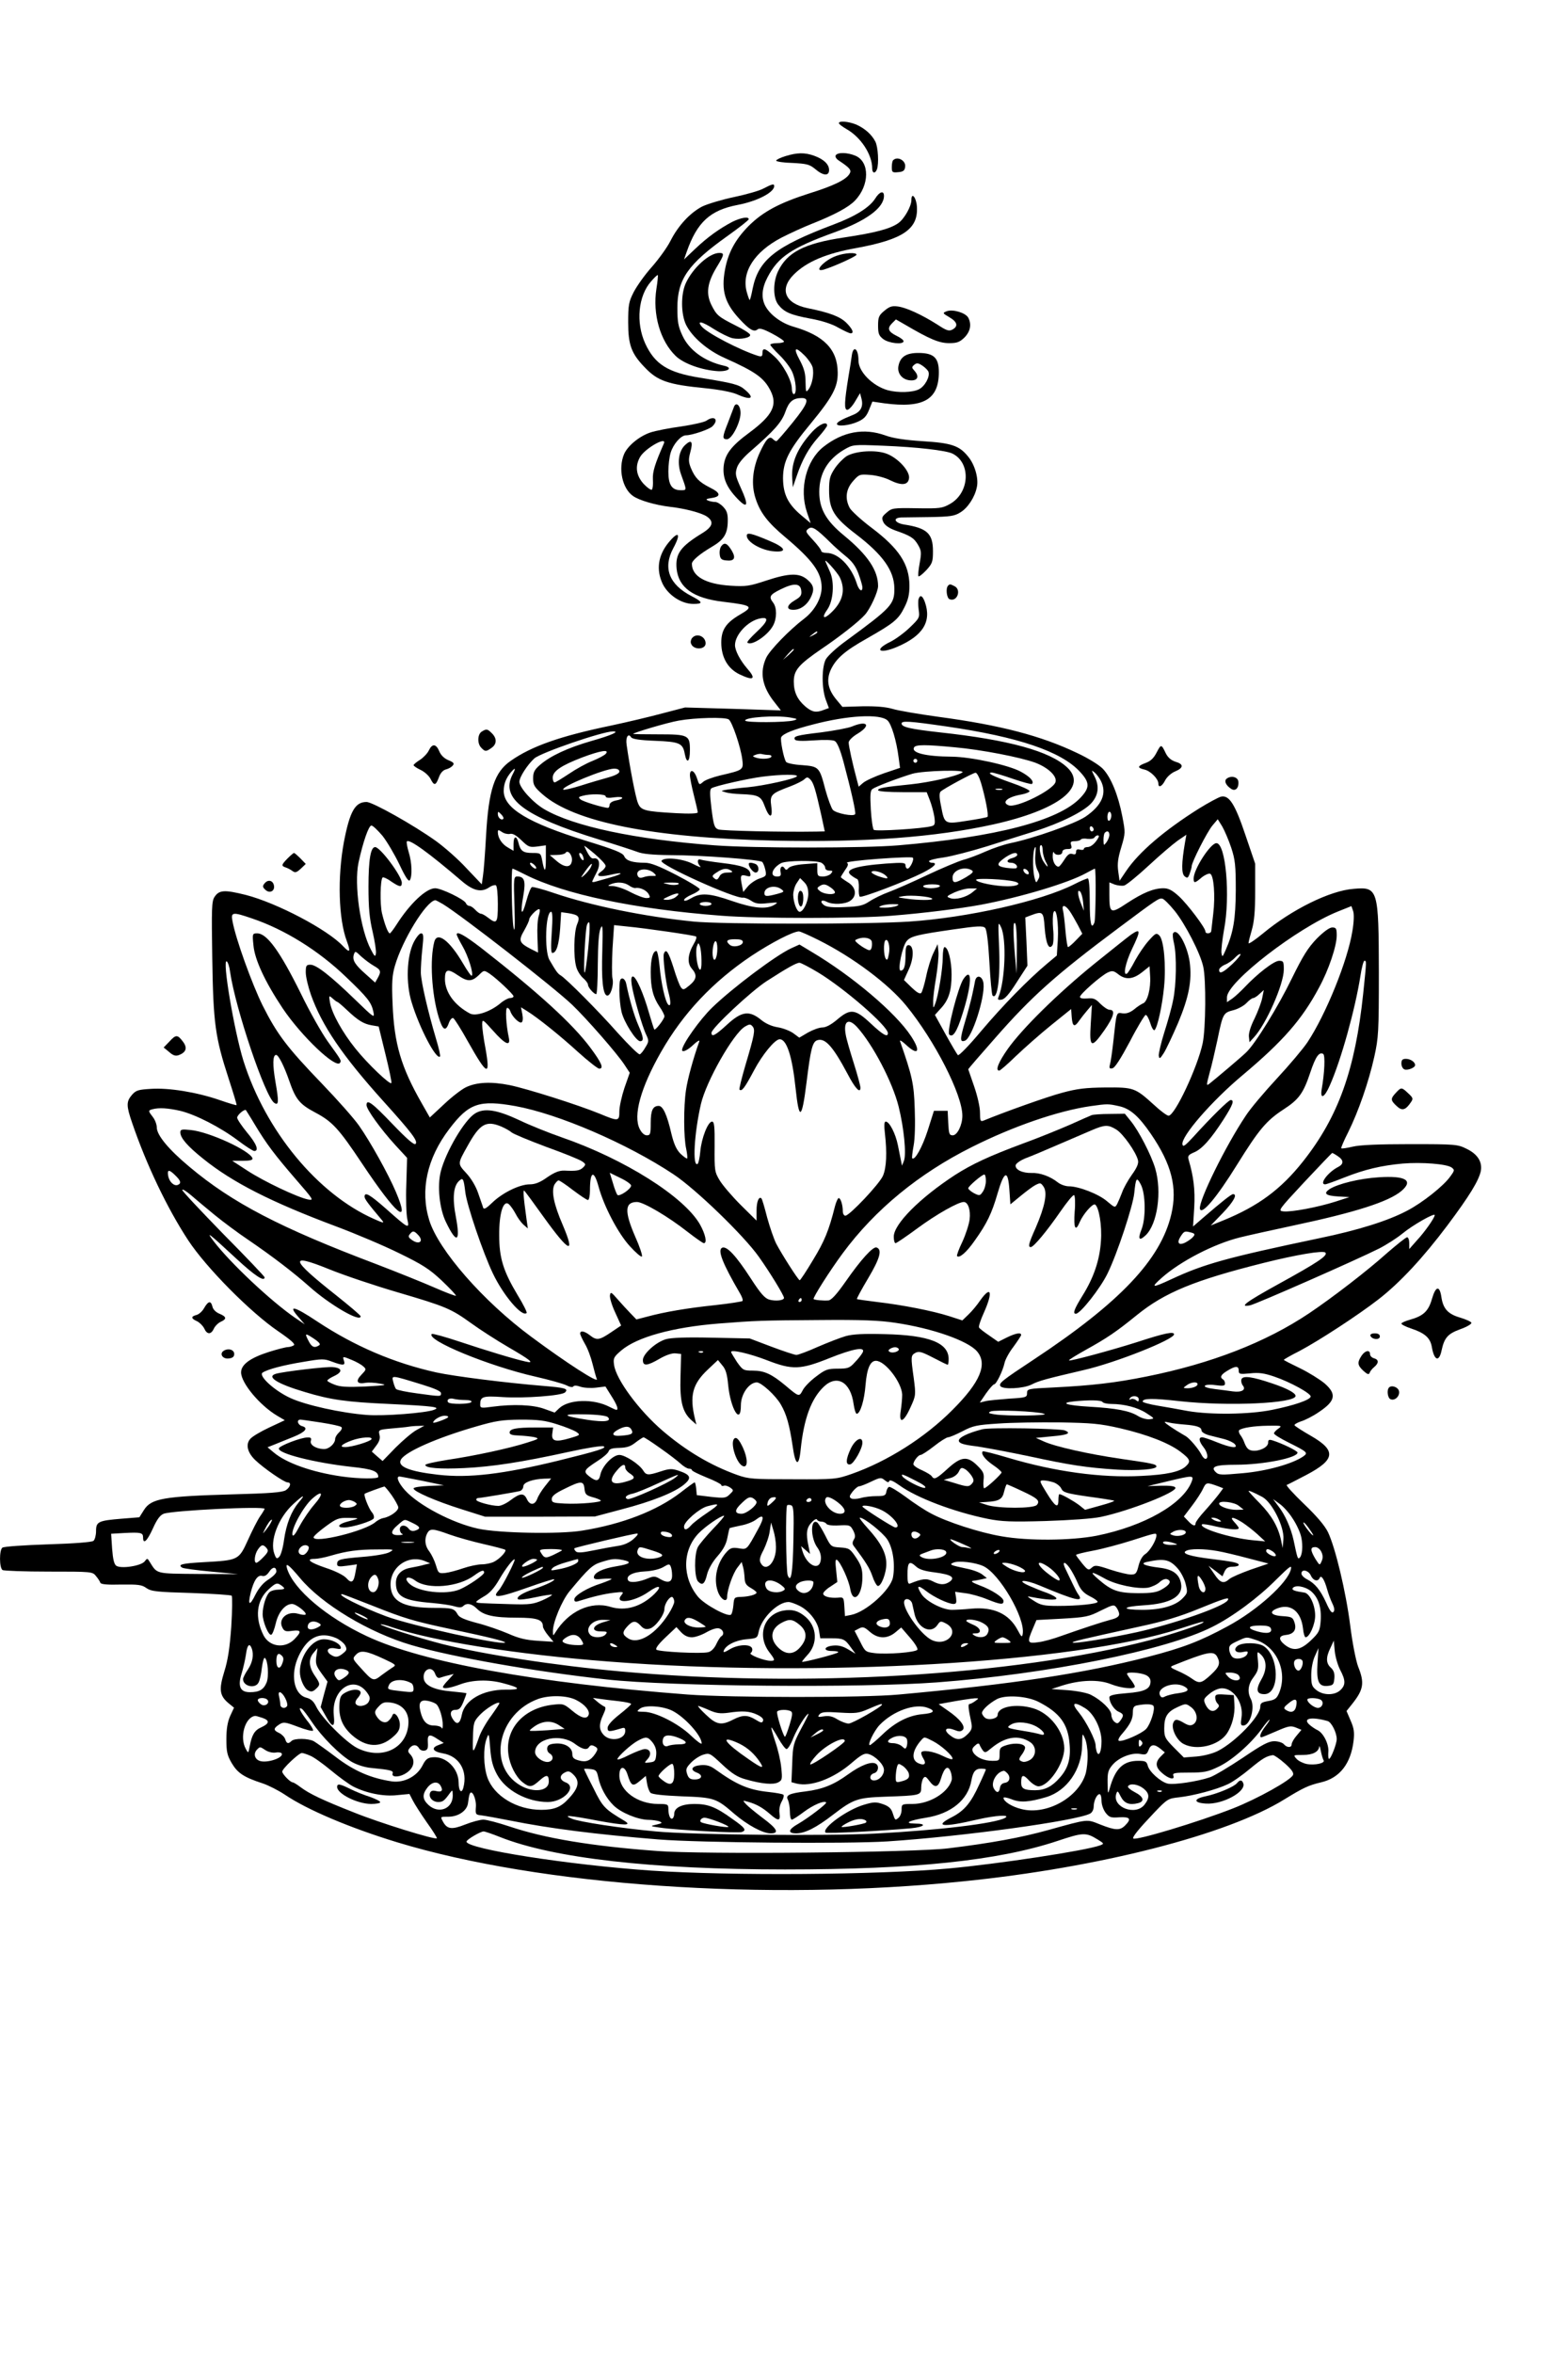 <?xml version="1.0" encoding="UTF-8" standalone="yes"?>
<svg version="1.0" xmlns="http://www.w3.org/2000/svg" width="600pt" height="900pt" viewBox="0 0 800 1200" preserveAspectRatio="xMidYMid meet">
  <g transform="translate(0,1200) scale(0.1,-0.1)" fill="#000000" stroke="none">
    <path d="M4280 11372 c0 -5 18 -18 40 -31 72 -41 130 -129 130 -200 0 -25 15
-28 24 -5 11 29 6 115 -8 142 -19 37 -55 68 -98 87 -40 16 -88 20 -88 7z"/>
    <path d="M4008 11204 c-27 -8 -48 -19 -48 -23 0 -5 37 -11 83 -12 73 -4 87 -7
116 -31 41 -35 71 -37 71 -5 0 29 -27 55 -77 73 -48 17 -86 16 -145 -2z"/>
    <path d="M4264 11208 c-4 -7 2 -18 16 -27 57 -38 66 -49 54 -68 -18 -30 -82
-61 -204 -99 -154 -49 -238 -94 -311 -167 -68 -69 -104 -136 -120 -222 -20
-107 -1 -171 74 -252 51 -55 74 -68 92 -53 10 8 28 3 74 -21 34 -18 61 -36 61
-41 0 -4 -16 -8 -35 -8 -19 0 -35 -4 -35 -8 0 -4 21 -28 46 -52 26 -25 55 -63
65 -85 20 -43 26 -115 9 -115 -5 0 -10 13 -10 28 0 42 -46 126 -91 166 -45 41
-59 45 -59 15 0 -16 -4 -19 -22 -14 -90 28 -260 116 -288 150 -27 32 2 26 62
-13 35 -22 78 -43 96 -47 40 -8 94 3 89 18 -2 7 -35 28 -74 47 -89 45 -97 52
-124 106 -28 58 -20 112 26 189 41 67 42 75 15 75 -51 0 -135 -76 -171 -154
-26 -57 -25 -157 1 -212 31 -63 110 -131 198 -170 157 -70 200 -101 233 -166
37 -73 11 -126 -106 -213 -94 -69 -127 -112 -133 -174 -5 -59 15 -107 71 -165
52 -54 58 -34 17 55 -28 62 -30 72 -20 104 7 22 34 54 73 87 116 101 155 144
174 198 18 52 39 70 84 70 41 0 30 -30 -46 -124 -43 -53 -80 -96 -84 -96 -4 0
-12 5 -19 12 -17 17 -35 -3 -67 -73 -36 -80 -43 -162 -20 -231 23 -72 62 -123
152 -198 139 -117 184 -179 185 -254 1 -55 -36 -121 -89 -161 -75 -57 -176
-161 -194 -200 -34 -74 -21 -147 43 -227 l32 -41 -245 8 -244 7 -115 -30 c-63
-17 -181 -45 -261 -62 -260 -54 -406 -105 -513 -180 -83 -57 -113 -148 -126
-380 -5 -91 -12 -184 -16 -208 l-6 -42 -78 82 c-42 46 -113 108 -156 139 -113
81 -323 199 -354 199 -58 0 -85 -47 -115 -202 -34 -181 -28 -396 15 -509 20
-55 15 -61 -20 -24 -80 85 -337 220 -496 261 -109 27 -136 26 -160 -11 -14
-22 -15 -59 -11 -312 5 -332 15 -403 83 -612 24 -74 43 -136 41 -137 -1 -2
-41 10 -87 26 -116 40 -258 63 -349 57 -66 -4 -77 -7 -98 -31 -29 -34 -29 -55
1 -142 73 -214 179 -436 286 -599 92 -140 318 -368 459 -464 67 -46 89 -66 80
-72 -8 -5 -22 -9 -31 -9 -9 0 -53 -11 -97 -25 -94 -30 -141 -64 -141 -104 0
-54 95 -168 184 -221 l39 -23 -79 -37 c-43 -20 -87 -46 -97 -58 -25 -28 -15
-70 26 -109 43 -41 147 -113 164 -113 21 0 15 -24 -9 -40 -18 -11 -81 -16
-270 -21 -353 -10 -416 -21 -453 -79 l-24 -38 -88 -7 c-122 -10 -133 -15 -133
-64 0 -21 -6 -43 -13 -49 -7 -7 -102 -14 -232 -18 -121 -4 -226 -11 -233 -17
-16 -12 -16 -103 1 -114 6 -4 113 -8 235 -8 220 0 224 0 242 -23 10 -12 20
-27 22 -34 3 -8 37 -11 106 -9 87 1 106 -1 129 -18 25 -17 52 -20 228 -25 110
-4 203 -10 207 -14 4 -4 3 -75 -2 -157 -8 -110 -17 -171 -36 -231 -28 -91 -24
-122 23 -161 l27 -22 -20 -43 c-13 -30 -19 -65 -19 -118 0 -64 4 -82 28 -123
30 -50 62 -71 157 -102 30 -10 81 -36 114 -58 114 -77 329 -168 571 -242 732
-223 1886 -303 2895 -199 689 70 1342 237 1634 418 96 59 122 71 185 86 96 22
153 95 167 212 5 44 2 64 -15 103 l-21 49 28 35 c59 74 65 108 31 192 -11 30
-29 119 -40 208 -22 173 -76 399 -114 478 -17 34 -58 82 -123 144 -53 51 -92
94 -87 96 6 2 50 25 100 51 148 78 154 124 24 199 -44 25 -82 50 -84 54 -3 4
12 13 32 20 21 6 62 27 91 47 86 57 93 92 30 147 -24 20 -80 55 -125 77 -46
22 -83 41 -83 43 0 2 36 23 80 45 100 53 301 184 405 265 109 85 226 211 350
376 113 151 159 227 170 276 9 47 -16 87 -72 114 -46 23 -56 24 -288 24 -159
0 -258 -4 -294 -13 -30 -7 -56 -11 -58 -8 -2 2 14 40 36 83 51 103 104 254
133 385 21 96 23 124 23 428 -1 427 -4 438 -129 427 -120 -9 -315 -105 -463
-228 -40 -33 -73 -55 -73 -49 0 7 8 37 17 68 12 42 17 95 17 197 l0 140 -49
144 c-54 161 -84 208 -126 198 -14 -4 -64 -31 -111 -60 -178 -112 -308 -223
-373 -320 l-33 -49 -7 50 c-5 37 -1 67 16 122 21 71 21 74 5 157 -21 109 -58
199 -99 242 -18 19 -74 54 -132 81 -184 88 -392 142 -705 184 -102 14 -208 32
-237 41 -35 10 -83 14 -153 13 l-102 -3 -29 35 c-45 53 -54 101 -31 153 27 58
71 97 187 162 135 77 159 96 189 157 20 39 26 67 26 112 -1 109 -53 189 -194
295 -53 40 -103 86 -111 101 -25 48 -19 95 17 136 31 35 34 36 87 32 31 -2 77
-14 102 -27 59 -29 93 -26 97 11 4 36 -56 102 -114 124 -55 21 -157 15 -204
-12 -17 -11 -45 -39 -61 -63 -25 -38 -29 -54 -29 -111 0 -98 25 -139 138 -225
136 -104 194 -185 195 -275 1 -82 -14 -98 -246 -268 -49 -35 -94 -77 -104 -95
-21 -41 -21 -147 0 -205 l16 -43 -25 -9 c-40 -16 -60 -12 -94 16 -42 36 -60
74 -60 128 0 58 24 86 142 167 99 67 192 141 221 174 27 30 67 117 67 146 0
80 -53 159 -175 259 -90 74 -125 135 -125 221 0 94 42 166 127 216 45 26 46
26 196 20 177 -7 322 -24 356 -40 96 -47 89 -200 -12 -257 -39 -22 -51 -24
-169 -22 -121 2 -128 1 -154 -22 -25 -21 -27 -27 -17 -49 8 -16 28 -30 60 -42
78 -27 96 -38 117 -74 17 -30 18 -39 8 -94 -6 -33 -9 -63 -6 -66 3 -3 21 11
40 31 31 34 34 44 34 97 0 90 -30 118 -147 136 -49 8 -60 34 -15 36 15 0 81 1
147 2 104 2 125 5 155 24 38 23 74 78 84 129 10 44 -11 116 -45 156 -45 56
-86 69 -233 78 -91 6 -149 15 -188 29 -110 40 -218 20 -317 -58 -88 -70 -124
-214 -84 -333 l19 -56 -49 41 c-67 57 -91 106 -92 187 0 87 29 145 143 282
111 135 137 185 136 258 -1 118 -70 189 -226 234 -62 18 -120 61 -144 107 -21
41 -17 90 12 145 54 104 123 150 341 229 163 59 253 125 253 186 0 29 -23 22
-45 -14 -29 -45 -100 -90 -212 -132 -297 -112 -383 -180 -413 -327 -6 -32 -13
-58 -15 -58 -2 0 -9 19 -15 41 -28 101 39 205 177 277 43 22 113 54 156 71
114 45 188 85 219 118 75 78 76 198 2 229 -41 17 -90 18 -100 2z m-159 -1021
c19 -19 37 -46 41 -60 8 -34 -2 -88 -21 -113 -13 -17 -14 -14 -15 37 0 43 -7
70 -30 113 -34 63 -24 72 25 23z m135 -957 c14 -14 46 -43 72 -64 35 -28 53
-52 68 -92 11 -30 20 -61 20 -69 0 -29 -19 -15 -30 23 -28 85 -94 152 -152
152 -16 0 -28 5 -28 10 0 6 -19 31 -42 56 -39 42 -40 45 -23 58 19 14 40 0
115 -74z m45 -175 c30 -64 15 -123 -44 -179 -38 -37 -51 -28 -21 14 32 44 39
141 14 195 -10 22 -20 45 -22 50 -12 26 59 -52 73 -80z m-115 -280 c0 -2 -10
-9 -22 -15 -22 -11 -22 -10 -4 4 21 17 26 19 26 11z m-120 -88 c0 -2 -12 -14
-27 -28 l-28 -24 24 28 c23 25 31 32 31 24z m-20 -346 c39 -7 42 -8 20 -15
-41 -11 -245 -12 -248 -1 -4 17 154 28 228 16z m498 -15 c20 -18 46 -103 57
-191 l7 -51 -83 -28 c-46 -16 -94 -38 -106 -49 l-22 -19 -10 38 c-21 78 -41
169 -41 187 0 10 18 29 45 45 71 43 51 70 -28 37 -19 -8 -90 -21 -157 -30
-128 -15 -144 -20 -134 -37 5 -7 37 -8 95 -4 54 4 96 3 108 -3 12 -7 27 -41
45 -108 39 -146 64 -257 59 -265 -7 -14 -98 4 -114 22 -8 10 -25 56 -38 103
-30 116 -33 118 -119 125 -40 2 -76 10 -81 16 -12 15 -32 116 -25 127 11 18
63 39 161 64 178 47 343 56 381 21z m-810 5 c17 -11 61 -140 69 -203 7 -55 6
-55 -114 -83 -37 -9 -75 -23 -85 -32 -21 -18 -20 -18 -33 21 -13 38 -35 46
-35 13 0 -13 9 -59 20 -102 11 -43 20 -83 20 -88 0 -6 -41 -8 -112 -4 -159 9
-178 14 -193 51 -12 27 -43 190 -58 298 -6 39 9 61 23 38 6 -9 43 -15 122 -18
126 -5 142 -12 152 -68 10 -52 26 -40 26 20 0 77 -7 81 -162 81 -70 0 -128 1
-128 2 0 6 175 58 233 68 83 15 236 19 255 6z m1112 -36 c365 -53 584 -127
680 -231 51 -55 51 -81 2 -133 -111 -117 -431 -200 -927 -242 -176 -15 -742
-15 -940 0 -405 30 -719 97 -868 184 -58 34 -127 110 -127 140 0 24 41 87 76
119 34 30 349 138 402 138 36 0 -9 -20 -111 -49 -121 -35 -209 -76 -262 -122
-29 -25 -35 -38 -35 -69 0 -33 6 -44 47 -80 162 -143 564 -223 1183 -237 461
-10 822 17 1120 83 331 74 481 190 375 290 -88 83 -298 141 -650 179 -151 17
-195 27 -195 45 0 15 37 13 230 -15z m40 -106 c136 -12 337 -51 413 -79 65
-25 112 -69 102 -99 -13 -41 -199 -133 -239 -118 -38 15 -5 43 65 55 22 4 41
12 42 17 1 6 -41 25 -93 43 -92 32 -130 52 -99 52 7 0 56 -14 107 -32 50 -17
94 -29 97 -26 13 12 -10 37 -56 62 -61 34 -254 76 -352 77 -136 1 -210 20
-193 48 9 14 60 14 206 0z m-1779 -33 c-7 -8 -37 -24 -69 -37 -31 -12 -85 -42
-120 -66 -35 -23 -67 -43 -72 -43 -6 0 -10 11 -10 24 0 33 43 62 150 103 93
35 141 43 121 19z m830 -6 c11 0 17 -4 14 -10 -7 -11 -55 -13 -81 -3 -16 6
-16 7 2 14 10 4 25 6 32 3 8 -2 23 -4 33 -4z m759 -30 c0 -5 -4 -10 -10 -10
-5 0 -10 5 -10 10 0 6 5 10 10 10 6 0 10 -4 10 -10z m-2065 -70 c-63 -122 57
-213 440 -331 88 -27 177 -56 198 -64 26 -10 76 -15 165 -16 161 0 460 -23
471 -35 5 -5 12 -23 16 -41 6 -29 4 -32 -29 -43 -19 -6 -46 -24 -60 -40 l-24
-29 -6 31 c-11 53 -8 59 20 52 22 -6 25 -4 22 12 -5 27 -42 41 -145 53 -51 6
-99 14 -108 17 -18 7 -20 -16 -2 -35 6 -7 -10 -1 -37 13 -51 27 -148 37 -161
16 -12 -20 379 -196 417 -188 7 1 26 -6 41 -16 22 -15 39 -17 85 -12 53 5 55
5 32 -9 -41 -24 -107 -17 -215 20 -115 40 -160 43 -209 14 -22 -13 -36 -16
-36 -9 0 6 18 19 40 28 22 9 40 22 40 27 0 6 -54 39 -120 73 -87 45 -131 62
-159 62 -63 0 -96 10 -106 33 -8 18 -46 33 -195 79 -295 91 -420 166 -420 254
0 37 12 66 38 97 22 25 25 21 7 -13z m545 15 c0 -9 -21 -20 -57 -30 -32 -9
-95 -27 -141 -42 -45 -14 -85 -23 -88 -20 -14 14 209 106 259 107 17 0 27 -5
27 -15z m1749 -5 c-33 -20 -166 -50 -262 -60 -138 -14 -167 -19 -167 -30 0 -6
52 -10 124 -10 l124 0 16 -41 c9 -23 19 -60 23 -84 5 -36 3 -44 -13 -48 -43
-13 -287 -28 -296 -19 -5 5 -12 52 -15 103 -4 74 -3 97 8 105 16 12 128 55
204 78 56 16 281 22 254 6z m707 -41 c33 -64 7 -126 -78 -184 -54 -36 -265
-111 -383 -135 -33 -7 -89 -26 -125 -42 -36 -16 -87 -36 -115 -43 -27 -8 -111
-43 -185 -78 -74 -35 -162 -74 -195 -86 -33 -12 -78 -34 -99 -48 -33 -22 -54
-26 -126 -29 -63 -3 -92 0 -106 10 -24 18 -13 31 14 17 30 -16 94 -13 120 5
36 25 30 70 -13 95 -19 12 -35 23 -35 26 0 3 10 18 21 35 16 22 19 32 10 38
-7 4 65 13 159 20 94 7 174 10 177 6 9 -8 -14 -56 -27 -56 -5 0 -10 7 -10 16
0 15 -11 16 -98 10 -161 -12 -218 -32 -178 -61 10 -8 24 -16 29 -18 6 -2 10
-22 9 -44 -2 -23 1 -44 5 -46 11 -7 238 80 321 122 59 30 79 51 47 51 -8 0
-15 4 -15 8 0 5 33 14 74 19 41 6 141 32 222 57 82 26 192 61 244 77 131 41
251 101 289 144 36 41 41 87 14 138 -15 30 -15 31 1 18 10 -8 24 -27 32 -42z
m-611 -11 c23 -78 40 -167 33 -174 -4 -3 -51 -12 -105 -20 -115 -18 -114 -18
-132 77 -9 42 -9 65 -2 72 14 14 164 95 178 96 7 1 19 -22 28 -51z m-939 33
c-9 -13 -168 -48 -251 -56 -38 -3 -86 -9 -105 -12 -33 -6 -34 -6 -10 -13 14
-5 50 -9 80 -10 88 -3 103 -10 121 -60 24 -65 43 -66 34 -2 -8 59 -1 65 98
102 31 12 63 28 71 36 13 12 17 12 30 -1 17 -17 27 -52 56 -181 l18 -84 -41
-1 c-175 -3 -483 4 -502 11 -20 8 -24 20 -35 106 -9 76 -9 98 0 104 19 12 188
50 260 59 93 12 182 13 176 2z m1047 -68 c-7 -2 -21 -2 -30 0 -10 3 -4 5 12 5
17 0 24 -2 18 -5z m-2023 -34 c0 -8 15 -10 46 -5 49 6 53 -8 4 -17 -18 -4 -30
-13 -30 -22 0 -8 -4 -15 -8 -15 -22 0 -128 32 -140 43 -12 10 -11 13 9 18 41
12 119 10 119 -2z m-522 -115 c-10 -10 -28 6 -28 24 0 15 1 15 17 -1 9 -9 14
-19 11 -23z m3102 17 c0 -11 -4 -23 -10 -26 -6 -4 -10 5 -10 19 0 14 5 26 10
26 6 0 10 -9 10 -19z m612 -165 c20 -61 23 -91 23 -216 -1 -148 -12 -215 -52
-306 -16 -36 -17 -37 -21 -14 -2 14 4 67 13 118 33 172 9 442 -39 442 -30 0
-116 -133 -116 -180 0 -26 6 -25 41 5 16 13 36 22 43 19 19 -7 27 -113 16
-204 -5 -41 -9 -81 -10 -87 0 -15 -30 -18 -30 -3 0 18 -90 137 -134 178 -35
32 -54 42 -80 42 -50 0 -105 -23 -186 -76 -84 -56 -90 -53 -90 43 l0 63 27
-11 c15 -5 37 -8 49 -5 11 3 68 49 125 102 57 53 124 110 148 127 l44 30 -7
-39 c-18 -105 -19 -159 -2 -173 14 -11 17 -10 26 14 5 14 10 31 10 37 0 21 79
176 106 208 l27 32 23 -37 c12 -21 33 -70 46 -109z m-4331 62 c23 -29 62 -95
87 -147 31 -66 47 -89 53 -80 13 21 11 90 -6 144 -8 27 -12 51 -9 54 13 13
109 -56 282 -204 58 -49 99 -58 140 -29 12 8 27 12 32 9 6 -3 10 -46 10 -96 0
-97 -5 -104 -50 -69 -14 11 -30 20 -36 20 -6 0 -19 9 -29 20 -10 11 -24 20
-30 20 -7 0 -15 6 -18 14 -8 19 -125 76 -157 76 -46 0 -129 -79 -196 -184 -16
-25 -32 -46 -35 -46 -9 0 -26 44 -40 102 -11 46 -9 171 3 183 3 3 23 -5 43
-20 45 -30 55 -31 55 -7 0 34 -110 182 -136 182 -23 0 -34 -64 -34 -203 0
-106 5 -161 21 -228 11 -48 19 -99 17 -111 -3 -20 -7 -17 -26 20 -54 102 -86
332 -63 442 23 106 52 190 66 190 7 0 32 -24 56 -52z m3629 31 c0 -5 -4 -9
-10 -9 -5 0 -10 7 -10 16 0 8 5 12 10 9 6 -3 10 -10 10 -16z m-2979 -22 c14 4
32 -6 59 -32 36 -35 42 -37 82 -32 l43 6 0 -69 c0 -71 -7 -73 -19 -7 -7 36 -8
37 -50 37 -47 0 -61 10 -71 53 -10 38 -25 34 -25 -8 l0 -34 -29 17 c-30 17
-51 49 -51 78 0 13 3 13 21 1 11 -8 29 -12 40 -10z m3059 -5 c0 -10 -7 -27
-15 -38 -14 -18 -14 -17 -15 12 0 17 3 34 7 37 12 13 23 7 23 -11z m-56 -14
c-16 -29 -38 -48 -56 -48 -10 0 -18 -4 -18 -9 0 -5 -9 -7 -20 -4 -14 4 -20 0
-20 -12 0 -11 -5 -15 -19 -10 -14 4 -24 -3 -41 -30 -12 -19 -25 -35 -29 -35
-16 0 -31 26 -30 55 0 16 3 24 6 18 7 -18 43 -16 43 2 0 9 10 15 26 15 21 0
24 4 19 20 -5 16 -2 20 19 20 14 0 27 4 30 8 3 5 18 7 34 4 16 -2 33 1 36 7
10 15 29 14 20 -1z m-2514 -144 c0 -7 -10 -20 -22 -28 -33 -23 -14 -31 44 -18
71 17 73 7 2 -13 -33 -9 -67 -19 -78 -22 -10 -3 -17 -1 -14 3 2 5 12 26 23 47
21 41 12 75 -17 69 -13 -2 -25 15 -47 63 -2 5 21 -13 52 -39 32 -27 57 -54 57
-62z m2230 79 c0 -16 7 -40 14 -55 19 -35 12 -36 -10 -2 -18 27 -26 84 -12 84
4 0 8 -12 8 -27z m-38 -27 c-2 -26 2 -55 11 -73 12 -22 13 -33 4 -48 -10 -19
-11 -19 -18 5 -13 48 -10 160 5 160 1 0 0 -20 -2 -44z m-2364 -25 c-4 -37 -36
-38 -78 -2 l-35 30 37 1 c20 0 40 5 43 10 12 19 36 -11 33 -39z m56 23 c10
-25 -1 -29 -14 -5 -6 12 -7 21 -1 21 5 0 12 -7 15 -16z m2216 6 c0 -5 -11 -12
-25 -16 -30 -7 -33 -24 -6 -24 20 0 37 -17 27 -27 -3 -3 -26 -2 -51 1 -53 8
-54 20 -5 54 35 23 60 29 60 12z m-999 -40 c10 -6 19 -17 19 -25 0 -9 9 -15
21 -15 18 0 19 -2 9 -15 -7 -8 -25 -15 -41 -15 -26 0 -29 3 -29 34 l0 34 -67
-5 c-42 -3 -72 -11 -80 -20 -7 -9 -13 -11 -18 -4 -12 21 -27 11 -23 -14 4 -21
1 -25 -18 -25 -39 0 -25 43 21 68 26 14 180 15 206 2z m-1461 -15 c7 -8 8 -15
2 -15 -5 0 -15 7 -22 15 -7 8 -8 15 -2 15 5 0 15 -7 22 -15z m282 -12 c-6 -10
-20 -27 -33 -38 -19 -16 -17 -12 7 22 29 41 44 51 26 16z m-331 -34 c199 -100
554 -175 999 -209 186 -15 695 -15 870 0 164 13 346 36 455 56 202 38 445 111
534 160 24 13 45 24 47 24 7 0 4 -257 -2 -274 -16 -41 -24 -6 -24 104 0 76 -4
120 -10 120 -6 0 -37 -13 -70 -30 -170 -86 -542 -170 -842 -190 -209 -14 -959
-14 -1098 0 -250 25 -524 81 -715 146 -55 19 -105 32 -111 30 -6 -2 -19 -35
-29 -72 -23 -84 -32 -66 -15 28 13 75 6 98 -31 98 -18 0 -19 -9 -14 -152 3
-105 1 -139 -5 -108 -9 49 -13 300 -5 300 3 0 33 -14 66 -31z m658 6 c11 -11
10 -13 -10 -12 -13 1 -34 -2 -47 -7 -16 -5 -24 -3 -29 9 -13 35 53 43 86 10z
m391 15 c11 -7 7 -10 -17 -10 -22 0 -36 -6 -43 -21 -9 -16 -14 -18 -26 -8 -13
10 -11 15 13 30 31 21 51 23 73 9z m1229 1 c10 -7 2 -15 -31 -35 -56 -32 -68
-33 -68 -1 0 37 61 60 99 36z m289 -10 c3 -8 -1 -12 -9 -9 -7 2 -15 10 -17 17
-3 8 1 12 9 9 7 -2 15 -10 17 -17z m-728 -17 c18 -17 6 -18 -43 -1 -20 8 -34
17 -30 21 10 10 55 -2 73 -20z m-396 -94 c-1 -40 -26 -90 -44 -90 -14 0 -32
47 -33 86 0 17 7 44 17 59 l18 27 21 -21 c15 -15 21 -33 21 -61z m1053 64 c37
-10 16 -24 -36 -24 -63 0 -161 20 -161 33 0 10 152 3 197 -9z m-1969 -19 c12
-9 27 -15 34 -14 23 5 58 -12 68 -32 9 -16 7 -19 -13 -19 -13 0 -49 14 -80 30
-31 17 -71 30 -89 31 -28 0 -30 2 -13 9 32 14 69 11 93 -5z m252 5 c-9 -4 -31
-5 -50 0 -34 8 -33 8 15 9 34 0 45 -3 35 -9z m778 -16 c12 -8 22 -19 22 -25 0
-14 -54 -11 -76 6 -16 13 -17 16 -4 25 21 14 32 12 58 -6z m557 6 c-3 -5 -24
-10 -46 -10 -21 0 -39 5 -39 10 0 6 21 10 46 10 27 0 43 -4 39 -10z m-810 -14
c18 -13 17 -15 -20 -25 -53 -14 -65 -14 -65 4 0 31 53 44 85 21z m977 -16
c-31 -26 -88 -41 -115 -30 -20 7 -18 10 23 29 25 11 61 21 80 20 l35 0 -23
-19z m564 -51 l4 -44 -14 35 c-18 43 -21 79 -5 63 6 -6 13 -30 15 -54z m-2080
25 c-11 -8 -31 -14 -45 -13 -23 1 -22 3 14 19 43 20 62 17 31 -6z m1310 -7 c9
-9 -70 -9 -132 0 -49 7 -49 7 -14 13 40 6 136 -2 146 -13z m1237 -62 c54 -67
131 -216 146 -285 15 -67 13 -314 -3 -391 -27 -124 -142 -369 -174 -369 -8 0
-42 25 -75 56 -96 87 -103 89 -247 88 -101 -1 -144 -6 -221 -27 -76 -20 -297
-99 -401 -142 -16 -6 -18 -1 -18 41 0 28 -13 85 -30 134 -16 47 -30 86 -30 87
0 2 62 74 139 161 185 211 307 320 626 558 198 148 207 154 225 151 8 -1 36
-29 63 -62z m-3733 34 c98 -60 562 -421 659 -513 74 -71 229 -248 267 -306
l27 -41 -27 -77 c-14 -42 -26 -96 -26 -119 0 -52 -4 -53 -100 -13 -110 45
-368 127 -460 146 -95 19 -169 15 -223 -11 -21 -10 -71 -48 -111 -86 l-73 -68
-41 72 c-106 185 -141 304 -149 507 -5 111 -2 147 12 195 38 131 158 327 205
334 3 1 21 -9 40 -20z m1370 1 c0 -5 -13 -10 -30 -10 -16 0 -30 5 -30 10 0 6
14 10 30 10 17 0 30 -4 30 -10z m945 -10 c-11 -5 -38 -9 -60 -9 -31 0 -36 2
-20 9 11 5 38 9 60 9 31 0 36 -2 20 -9z m883 -27 c11 -16 29 -48 42 -72 l22
-43 -33 -34 c-18 -19 -36 -34 -40 -34 -3 0 -9 37 -13 83 -4 45 -9 92 -13 105
-7 31 12 28 35 -5z m1442 -101 c-24 -151 -135 -425 -229 -567 -22 -33 -92
-116 -156 -185 -64 -69 -136 -154 -159 -190 -104 -155 -240 -433 -234 -474 7
-37 86 57 190 225 112 180 149 224 238 282 77 50 100 82 135 187 27 81 45 107
66 95 11 -7 7 -97 -8 -182 -8 -52 15 -40 41 20 58 129 130 390 157 560 6 42
16 77 20 77 11 0 12 5 -6 -168 -41 -387 -126 -626 -306 -854 -113 -143 -229
-229 -408 -302 l-64 -26 62 64 c55 58 76 96 52 96 -9 0 -57 -38 -152 -120
l-52 -45 6 97 c5 90 -3 157 -29 245 -5 18 0 24 28 36 41 17 86 68 150 167 48
75 57 100 37 100 -11 0 -101 -89 -188 -185 -44 -48 -55 -56 -58 -42 -10 39
150 223 307 354 206 173 303 284 389 445 50 91 91 214 91 267 0 36 -3 41 -23
41 -14 0 -43 -21 -79 -57 -45 -47 -70 -87 -127 -203 -69 -142 -186 -333 -233
-377 -22 -22 -156 -135 -189 -161 -15 -11 -14 -5 2 55 11 38 28 113 40 168 28
136 30 140 81 153 24 6 55 23 68 37 13 14 28 25 34 25 5 0 20 9 32 21 l22 20
-8 -40 c-4 -22 -22 -69 -39 -105 -20 -39 -31 -75 -29 -93 l3 -28 23 25 c62 67
152 271 152 345 0 41 -2 45 -24 45 -26 0 -110 -65 -176 -135 -19 -20 -47 -46
-62 -57 l-28 -19 0 25 c0 77 357 353 565 437 l70 28 9 -26 c5 -15 4 -54 -4
-101z m-4151 78 c-6 -16 -9 -65 -7 -108 l3 -80 -36 18 c-60 31 -65 43 -35 94
14 25 26 50 26 57 0 14 42 57 52 52 4 -2 2 -17 -3 -33z m2648 -124 l-5 -79
-49 -41 c-97 -81 -226 -213 -336 -343 -61 -73 -115 -129 -120 -124 -4 4 -33
53 -63 107 l-54 98 28 31 c42 44 57 91 57 175 0 72 -18 140 -36 140 -5 0 -9
-24 -9 -52 0 -59 -23 -199 -39 -238 -9 -24 -10 -24 -10 9 -1 18 6 75 15 126 8
50 14 109 12 131 l-4 39 -22 -46 c-12 -25 -29 -79 -37 -120 -9 -41 -20 -78
-25 -83 -7 -7 -24 4 -49 28 l-39 38 25 55 c27 59 26 123 -2 123 -11 0 -15 -13
-15 -49 0 -58 -7 -81 -25 -81 -17 0 9 127 32 152 21 24 57 32 237 58 123 18
151 19 162 8 8 -8 16 -68 22 -176 5 -89 12 -165 16 -169 25 -26 41 92 33 257
-5 120 -5 124 11 90 28 -62 20 -271 -13 -353 -6 -15 -4 -18 15 -15 16 2 39 28
77 88 l55 85 -5 123 -6 123 26 10 c64 24 67 21 73 -63 6 -81 22 -116 40 -88 5
8 7 45 3 82 -3 36 -2 75 2 85 14 32 27 -55 22 -141z m-2582 39 c-5 -73 -4
-105 3 -105 21 0 34 43 40 126 l5 82 36 -5 c55 -9 62 -18 45 -58 -16 -40 -19
-163 -4 -216 5 -19 21 -45 35 -57 14 -12 25 -27 25 -34 0 -14 30 -48 42 -48 4
0 8 69 8 153 1 102 5 162 14 182 11 26 12 10 9 -115 -5 -145 3 -220 23 -227
18 -6 37 52 29 87 -4 17 -3 85 0 151 l8 121 66 -7 c96 -9 343 -45 352 -51 5
-2 0 -19 -11 -37 -31 -53 -35 -98 -11 -126 29 -33 26 -55 -11 -86 -29 -24 -33
-25 -44 -10 -7 9 -24 54 -38 101 -26 81 -38 99 -49 70 -6 -16 9 -143 23 -195
14 -50 13 -78 -1 -64 -15 15 -36 108 -44 198 -4 41 -11 75 -16 75 -18 0 -29
-41 -29 -107 0 -82 12 -128 45 -177 14 -20 25 -42 25 -49 0 -14 -47 -74 -52
-67 -2 3 -14 41 -27 85 -28 99 -66 185 -82 185 -8 0 -10 -13 -6 -42 8 -54 53
-212 74 -255 14 -30 14 -35 -4 -64 -10 -18 -23 -34 -29 -36 -6 -2 -56 47 -112
109 -98 111 -262 276 -292 294 -15 9 -24 22 -57 79 -26 46 -20 245 9 245 7 0
8 -35 3 -105z m-1529 71 c166 -56 340 -164 480 -299 109 -104 129 -129 139
-177 7 -34 4 -32 -91 60 -128 124 -200 180 -230 180 -21 0 -24 -4 -24 -39 0
-22 12 -73 26 -113 56 -158 160 -311 369 -543 147 -163 179 -205 165 -219 -7
-7 -44 25 -118 102 -104 109 -132 129 -132 96 0 -22 73 -123 147 -204 l60 -65
-4 -135 c-3 -74 0 -154 5 -177 12 -53 8 -51 -108 52 -83 73 -110 89 -110 62 0
-12 19 -37 89 -120 13 -16 7 -15 -40 6 -288 127 -554 449 -667 807 -47 151
-110 522 -85 507 6 -4 14 -28 17 -54 27 -186 180 -640 226 -668 22 -14 23 6 6
104 -16 92 -15 141 3 141 12 0 41 -58 66 -130 33 -96 53 -121 132 -163 89 -47
121 -82 241 -262 174 -261 248 -323 172 -144 -39 92 -131 257 -188 338 -25 36
-110 132 -189 214 -179 186 -229 252 -303 399 -54 109 -138 341 -154 431 -9
46 1 47 100 13z m1715 -154 c-7 -64 -14 -119 -18 -122 -8 -8 3 222 12 244 16
36 17 -3 6 -122z m2187 -7 l-1 -120 -8 85 c-11 128 -11 188 1 170 5 -8 9 -69
8 -135z m-1012 51 c176 -88 357 -224 447 -334 147 -180 287 -455 287 -562 0
-48 -26 -100 -49 -100 -18 0 -20 8 -23 63 l-3 62 -35 0 -35 0 -32 -101 c-28
-86 -66 -154 -79 -141 -2 2 1 30 7 63 7 34 9 114 6 189 -4 128 -13 168 -75
345 -3 8 11 0 29 -17 64 -60 79 -36 27 43 -78 119 -299 306 -506 429 l-63 38
-42 -19 c-77 -35 -301 -203 -404 -303 -62 -60 -153 -188 -153 -216 0 -14 28
-2 59 28 18 17 32 25 29 16 -32 -89 -60 -193 -68 -248 -13 -86 -12 -244 1
-300 5 -24 7 -46 5 -49 -3 -2 -18 9 -34 24 -21 21 -34 50 -47 104 -22 96 -43
140 -64 140 -30 0 -41 -22 -41 -87 0 -56 -2 -63 -20 -63 -12 0 -26 12 -36 32
-35 68 5 211 108 392 114 200 266 360 463 492 103 68 210 123 241 124 7 0 52
-20 100 -44z m272 -9 c2 -10 1 -25 -2 -33 -5 -12 -10 -13 -28 -3 -13 6 -31 19
-41 27 -18 16 -18 17 0 24 31 12 68 4 71 -15z m-658 -1 c0 -19 -48 -30 -66
-15 -24 20 -16 29 26 29 28 0 40 -4 40 -14z m745 -62 c-5 -28 -9 -34 -16 -23
-11 17 -12 83 -2 93 14 13 26 -32 18 -70z m-875 29 c0 -46 -15 -75 -22 -46 -7
26 2 83 13 83 5 0 9 -17 9 -37z m-81 -61 c1 -31 -3 -51 -8 -47 -14 8 -24 89
-16 117 8 22 8 22 16 3 4 -11 8 -44 8 -73z m-1671 -28 c35 -20 38 -28 19 -62
l-13 -23 -47 42 c-56 49 -70 72 -62 100 7 20 8 20 38 -9 18 -16 47 -38 65 -48z
m4380 10 c-48 -45 -68 -54 -68 -30 0 7 13 19 29 26 16 6 39 22 52 36 12 13 25
21 28 18 3 -3 -15 -25 -41 -50z m-2113 -44 c135 -82 355 -273 355 -309 0 -23
-25 -9 -87 49 -80 75 -104 78 -172 20 -31 -26 -57 -40 -76 -40 -15 0 -48 -12
-73 -26 l-44 -26 -31 23 c-17 12 -53 26 -79 30 -31 5 -62 19 -85 38 -60 49
-99 44 -173 -24 -61 -56 -80 -66 -80 -42 0 23 202 212 281 263 104 67 152 94
168 94 7 0 51 -23 96 -50z m-2453 -150 c2 0 24 -18 47 -40 57 -54 86 -72 128
-79 l35 -6 34 -139 c19 -77 33 -144 31 -149 -4 -14 -122 98 -184 176 -66 82
-119 178 -129 232 -7 39 -6 40 13 23 11 -10 22 -18 25 -18z m2650 -127 c80
-88 181 -279 213 -407 27 -109 40 -241 27 -276 l-10 -25 -5 25 c-3 14 -10 50
-16 80 -12 59 -43 120 -62 120 -8 0 -9 -19 -4 -62 11 -96 8 -172 -10 -214 -17
-41 -171 -204 -192 -204 -7 0 -13 10 -13 23 0 32 -11 67 -21 67 -4 0 -13 -19
-19 -42 -31 -124 -54 -179 -112 -274 -34 -57 -65 -104 -68 -103 -7 0 -93 135
-120 187 -11 22 -32 82 -46 133 -13 51 -26 95 -29 97 -13 13 -25 -16 -25 -61
l0 -52 -81 80 c-44 44 -92 100 -107 125 -26 43 -27 51 -26 173 1 103 -2 127
-13 127 -21 0 -54 -84 -60 -152 -3 -32 -9 -61 -14 -64 -27 -16 -17 157 17 305
27 117 165 359 224 395 24 14 29 14 40 1 14 -17 10 -40 -37 -198 -19 -65 -33
-121 -30 -124 12 -11 27 10 74 98 42 80 107 159 131 159 36 0 64 -88 81 -249
18 -170 32 -163 56 29 21 170 30 207 55 215 40 13 80 -32 155 -173 38 -73 65
-101 65 -69 0 9 -15 65 -34 125 -19 60 -38 125 -41 145 -13 69 13 87 57 40z
m-1742 -404 c219 -40 568 -190 805 -347 114 -75 361 -314 437 -422 57 -80 128
-197 128 -209 0 -13 -41 -18 -75 -9 -23 7 -44 30 -95 109 -74 114 -121 165
-145 156 -26 -11 1 -80 91 -234 10 -17 16 -34 12 -38 -3 -3 -66 -13 -139 -21
-143 -15 -260 -35 -348 -59 l-54 -14 -31 32 c-17 18 -47 50 -66 72 -31 36 -35
38 -38 19 -2 -12 10 -52 27 -88 l30 -66 -52 -35 c-59 -40 -73 -42 -107 -15
-28 22 -50 26 -50 9 0 -6 11 -29 24 -52 14 -23 31 -69 39 -102 8 -33 18 -68
22 -78 10 -24 -156 83 -335 216 -244 180 -473 442 -520 594 -47 153 -12 315
102 465 100 132 153 150 338 117z m3078 0 c57 -12 101 -50 164 -142 106 -155
136 -274 104 -410 -54 -230 -261 -449 -701 -740 -162 -107 -180 -121 -171
-136 12 -18 117 -13 159 8 37 19 70 28 267 74 165 38 460 156 460 182 0 16
-46 7 -190 -40 -129 -41 -340 -98 -346 -93 -2 3 36 26 84 53 110 61 156 92
262 178 143 116 295 178 646 266 168 42 304 65 316 53 15 -15 -42 -52 -240
-161 -165 -91 -204 -120 -144 -108 30 6 544 232 659 290 37 19 90 53 117 75
53 44 166 108 166 95 0 -13 -50 -85 -92 -130 l-38 -43 0 30 c0 17 -5 30 -11
30 -6 0 -52 -37 -103 -81 -99 -89 -277 -226 -396 -306 -222 -149 -501 -257
-830 -323 -159 -32 -277 -46 -477 -56 -129 -6 -133 -7 -133 -29 0 -21 -5 -23
-92 -28 -51 -4 -106 -9 -121 -13 l-28 -7 32 47 c18 25 36 46 41 46 11 0 44 68
53 108 3 17 24 56 46 84 21 29 39 56 39 60 0 14 -28 9 -73 -13 l-44 -22 -46
32 c-25 17 -49 35 -52 41 -3 5 8 39 25 76 47 105 37 141 -19 62 -16 -24 -43
-56 -60 -72 l-31 -30 -68 22 c-85 27 -238 57 -367 72 -55 7 -101 13 -103 15
-2 2 24 50 58 107 60 101 72 146 42 156 -18 6 -79 -61 -157 -173 -47 -67 -73
-95 -88 -97 -28 -2 -71 2 -76 7 -5 6 83 145 149 234 164 222 388 406 658 541
211 106 440 185 607 209 85 12 89 12 143 0z m-4789 -24 c79 -19 204 -83 296
-152 38 -29 76 -53 82 -53 26 0 12 37 -37 95 -27 33 -50 67 -50 75 0 14 38 46
45 38 1 -2 22 -34 45 -73 60 -100 102 -155 209 -279 92 -106 94 -109 62 -103
-54 11 -225 92 -309 147 l-77 50 53 0 c38 0 53 4 50 13 -13 39 -221 135 -315
144 -46 5 -53 3 -53 -12 0 -28 36 -70 116 -134 150 -121 346 -221 680 -346 99
-37 243 -98 320 -136 119 -58 154 -80 218 -140 42 -40 74 -74 72 -77 -3 -2
-51 16 -108 41 -57 25 -191 79 -298 120 -492 186 -735 313 -953 496 -107 89
-167 162 -167 201 0 15 -9 39 -20 53 -24 31 -25 34 -2 40 34 9 78 6 141 -8z
m5906 -231 c31 -20 32 -40 3 -55 -53 -27 -99 -89 -67 -89 6 0 50 16 98 35 104
41 188 61 298 71 97 8 224 -2 249 -20 16 -12 16 -15 -6 -45 -33 -48 -143 -135
-220 -175 -98 -52 -251 -100 -450 -141 -471 -99 -587 -131 -754 -209 -99 -46
-108 -45 -48 8 95 84 265 172 397 205 44 11 167 38 274 61 316 67 485 121 551
176 63 54 22 79 -115 70 -98 -6 -208 -33 -251 -60 -34 -23 -21 -34 46 -38 l55
-3 -71 -23 c-91 -29 -225 -54 -265 -50 -30 3 -29 5 107 151 76 81 139 147 141
147 2 0 15 -7 28 -16z m-5930 -99 c28 -27 31 -40 12 -48 -19 -7 -43 15 -49 46
-6 34 5 34 37 2z m200 -201 c44 -36 121 -93 170 -126 125 -85 233 -168 313
-239 104 -93 262 -185 262 -152 0 5 -57 53 -126 108 -233 184 -242 216 -37
133 81 -33 240 -86 353 -119 245 -72 271 -83 375 -158 44 -32 128 -86 188
-121 114 -66 137 -85 90 -74 -56 12 -201 56 -336 101 -75 25 -140 43 -144 40
-31 -31 291 -164 530 -218 70 -16 141 -36 157 -44 17 -9 31 -11 35 -6 3 6 17
6 36 -1 17 -6 53 -8 79 -5 l49 6 30 -48 c29 -45 38 -71 26 -71 -4 0 -19 7 -35
15 -82 43 -208 39 -257 -7 l-23 -22 -53 19 c-57 21 -159 25 -264 11 -58 -8
-63 -7 -63 10 0 42 12 46 116 39 108 -7 300 7 317 24 19 19 -1 24 -111 33
-194 16 -455 49 -547 69 -215 48 -415 133 -607 260 -117 78 -151 86 -97 24
l34 -39 -49 33 c-125 86 -331 280 -416 391 -41 54 -30 46 119 -92 91 -84 141
-117 141 -92 0 4 -94 103 -210 220 -115 118 -210 219 -210 225 0 7 19 -5 43
-25 23 -20 78 -66 122 -102z m1040 -104 c27 -30 5 -49 -30 -26 -21 14 -24 20
-14 32 15 19 22 18 44 -6z m3943 14 c18 -5 20 -9 10 -21 -6 -8 -24 -21 -39
-29 -35 -18 -47 -3 -25 31 18 27 20 28 54 19z m-1988 -344 c0 -5 -5 -10 -11
-10 -5 0 -7 5 -4 10 3 6 8 10 11 10 2 0 4 -4 4 -10z m477 -116 c191 -28 372
-92 418 -146 55 -65 16 -157 -125 -298 -141 -142 -333 -263 -515 -327 -78 -27
-85 -28 -300 -27 -203 0 -225 1 -284 22 -136 49 -259 122 -380 225 -121 104
-238 262 -248 336 -5 34 -2 41 37 74 80 68 261 118 495 137 193 15 216 16 519
18 208 2 305 -2 383 -14z m-2939 -115 c-23 -15 -37 -10 -53 21 -22 42 -19 43
25 14 30 -20 37 -30 28 -35z m168 -75 c22 -9 47 -23 57 -32 17 -15 16 -17 -10
-44 -31 -32 -21 -49 23 -40 13 2 45 1 71 -4 43 -7 34 -9 -72 -15 -93 -4 -129
-2 -157 9 -21 8 -38 17 -38 21 0 4 16 15 36 24 44 21 40 41 -9 45 -34 3 -251
-23 -289 -34 -51 -15 5 -51 147 -93 132 -40 211 -51 430 -61 230 -11 266 -16
229 -30 -41 -16 -258 -33 -343 -26 -130 10 -311 50 -389 86 -83 38 -166 115
-142 130 26 17 105 38 210 55 93 16 104 16 143 1 57 -21 70 -21 62 4 -8 24 -7
24 41 4z m4524 -54 c0 -18 5 -19 58 -14 44 5 72 1 122 -16 83 -28 192 -88 187
-103 -5 -17 -83 -44 -196 -67 -117 -24 -315 -26 -431 -6 -41 8 -110 20 -152
27 -43 7 -78 17 -78 21 0 17 49 18 191 2 248 -27 589 -11 589 27 0 15 -43 38
-117 63 -103 35 -151 42 -159 22 -3 -9 0 -23 7 -32 18 -22 -6 -36 -51 -30 -19
3 -61 8 -92 12 -34 4 -55 11 -51 16 3 6 26 8 54 4 39 -5 49 -4 49 8 0 8 -4 18
-10 21 -18 11 -11 25 23 45 41 25 57 25 57 0z m-4167 -71 c65 -20 97 -34 97
-44 0 -18 1 -18 -123 -1 -54 7 -101 17 -106 22 -5 5 -11 22 -15 38 -8 33 -12
34 147 -15z m3957 2 c0 -11 -25 -21 -53 -21 -22 1 -22 1 -3 15 22 17 56 20 56
6z m-300 -77 c0 -13 -3 -14 -15 -4 -8 6 -20 8 -26 4 -8 -4 -9 -3 -5 4 11 18
46 14 46 -4z m-3437 -4 c23 0 36 -4 32 -10 -8 -12 -112 -13 -119 -1 -9 13 7
23 29 17 11 -3 37 -6 58 -6z m3252 -10 c3 -5 23 -10 44 -10 67 0 136 -18 180
-47 42 -27 43 -28 17 -31 -14 -2 -41 5 -59 16 -43 27 -111 40 -250 48 -116 7
-152 19 -79 27 77 8 141 7 147 -3z m-298 -60 c34 -10 -191 -13 -252 -3 -32 5
-36 8 -20 15 23 9 231 1 272 -12z m-2226 -17 c22 -22 -18 -27 -103 -14 -131
20 -137 31 -16 28 66 -1 112 -7 119 -14z m-816 -2 c-11 -9 -75 -32 -75 -26 0
13 36 35 58 35 15 0 22 -4 17 -9z m-646 -26 c52 -8 98 -18 103 -23 5 -5 0 -16
-12 -27 -11 -10 -20 -25 -20 -33 0 -24 -31 -52 -56 -52 -40 0 -75 21 -68 42 4
14 0 18 -18 17 -33 0 -141 -42 -145 -55 -9 -26 182 -74 372 -95 105 -11 135
-22 135 -51 0 -11 -100 -10 -185 2 -154 22 -286 69 -350 124 l-30 25 40 16
c22 9 64 26 94 38 59 24 76 45 42 54 -22 6 -30 33 -8 33 6 0 54 -7 106 -15z
m1204 -9 c42 -13 86 -31 98 -39 21 -15 20 -16 -35 -32 -72 -21 -94 -15 -88 25
l4 30 -88 0 c-102 0 -134 -7 -134 -26 0 -10 14 -14 48 -15 26 -1 61 -5 77 -8
28 -7 26 -9 -35 -28 -89 -29 -271 -68 -407 -88 -62 -10 -113 -21 -113 -26 0
-16 74 -22 199 -16 143 7 292 30 530 82 90 20 171 33 180 29 21 -8 -27 -23
-234 -74 -280 -68 -453 -89 -610 -71 -148 17 -210 42 -189 78 24 40 182 110
383 168 100 29 131 34 227 35 91 0 125 -4 187 -24z m2872 -20 c138 -32 249
-75 308 -120 50 -38 54 -49 27 -74 -30 -28 -98 -43 -226 -49 -206 -11 -444 22
-682 93 -67 20 -125 35 -128 32 -11 -11 11 -41 52 -69 24 -16 44 -34 44 -38 0
-9 -78 -81 -89 -81 -3 0 -5 18 -3 40 4 35 0 44 -31 75 -51 51 -83 48 -152 -15
-57 -52 -69 -58 -81 -39 -3 6 -26 20 -50 31 -24 10 -44 24 -44 31 1 16 25 47
37 47 6 0 37 20 69 45 31 25 64 45 71 45 8 0 41 14 74 31 53 28 73 32 182 39
67 5 208 7 312 6 166 -3 205 -6 310 -30z m328 19 c63 -5 87 -13 87 -30 0 -8
17 -19 40 -25 22 -5 57 -15 79 -20 21 -6 44 -17 51 -25 20 -24 -20 -19 -92 10
-34 14 -67 25 -75 25 -19 0 -16 -21 7 -50 21 -26 27 -60 10 -60 -5 0 -15 10
-21 23 -16 30 -58 79 -78 92 -9 5 -32 19 -50 30 -18 11 -40 26 -49 33 -15 12
-13 13 13 7 17 -4 52 -8 78 -10z m-3918 -28 c-22 -12 -70 -53 -107 -90 l-66
-68 -28 24 -27 24 23 31 c16 21 21 38 16 55 -6 25 -4 26 62 32 37 3 76 7 87 9
11 2 34 4 50 4 l30 1 -40 -22z m1099 -3 c7 -17 -5 -22 -56 -26 -48 -4 -52 12
-9 34 36 18 56 15 65 -8z m3298 10 c-12 -8 -22 -19 -22 -24 0 -6 33 -26 73
-46 98 -49 102 -53 77 -71 -54 -38 -186 -75 -308 -86 -112 -10 -124 -10 -140
6 -27 27 -1 37 104 37 139 0 314 35 314 62 0 9 -79 47 -127 62 -19 6 -23 3
-23 -12 0 -23 -46 -45 -81 -40 -21 3 -30 13 -43 48 -3 8 -11 23 -18 32 -7 9
-9 20 -6 24 13 12 74 22 148 23 70 1 73 0 52 -15z m-4627 -54 c-7 -12 -100
-40 -134 -40 -33 0 -18 15 34 34 46 17 109 21 100 6z m1473 -45 c43 -30 90
-66 105 -80 15 -14 34 -25 42 -25 8 0 15 -3 15 -7 0 -5 34 -21 75 -38 41 -16
75 -34 75 -38 0 -5 6 -7 13 -4 7 3 21 -2 32 -9 19 -14 19 -15 -2 -35 -19 -19
-27 -20 -94 -13 l-74 9 -3 33 c-2 17 -5 32 -8 32 -3 0 -35 -23 -72 -52 -120
-92 -296 -161 -502 -194 -115 -19 -426 -13 -531 10 -132 29 -303 119 -373 196
-33 37 -47 70 -28 70 4 0 57 -10 117 -22 l110 -23 -77 -3 c-44 -2 -78 -7 -78
-13 0 -15 112 -64 245 -106 l120 -38 280 0 280 1 135 36 c158 41 272 87 320
127 41 34 34 50 -29 71 -34 11 -47 10 -90 -4 -64 -21 -74 -20 -89 4 -20 33
-93 80 -122 80 -34 0 -88 -57 -97 -101 -7 -34 -21 -36 -57 -8 -32 25 -27 33
44 79 27 17 52 39 55 48 4 13 18 17 55 18 37 1 57 7 82 27 18 14 37 26 41 27
5 0 43 -25 85 -55z m-178 -100 c0 -8 11 -22 26 -31 29 -20 23 -28 -29 -42 -69
-19 -86 4 -41 57 28 34 44 39 44 16z m1766 -40 c13 -20 14 -28 4 -40 -16 -19
-24 -19 -91 2 l-54 16 33 9 c20 5 37 19 44 33 9 20 14 22 29 14 11 -5 26 -21
35 -34z m-1511 -11 c-35 -28 -229 -115 -243 -109 -20 7 -6 22 28 28 16 4 74
27 127 52 106 48 118 53 88 29z m1228 -16 c40 -20 56 -33 45 -36 -17 -3 -102
41 -114 59 -9 15 3 11 69 -23z m-136 -1 c3 8 21 0 52 -22 88 -64 279 -136 451
-171 71 -14 119 -16 295 -11 123 4 240 12 282 21 143 30 388 126 380 149 -3 8
-28 11 -73 10 l-69 -2 100 24 c133 32 137 32 125 -1 -44 -114 -242 -227 -485
-276 -129 -25 -350 -27 -485 -3 -113 19 -281 74 -359 116 -31 16 -89 54 -130
85 -41 30 -79 53 -85 51 -6 -2 -12 -13 -14 -25 -3 -19 -10 -22 -50 -22 -26 0
-62 -4 -81 -10 -19 -5 -40 -6 -48 -2 -11 7 -10 13 7 35 12 15 27 27 33 27 7 0
35 11 62 24 46 22 51 22 69 7 14 -11 20 -13 23 -4z m-1756 -26 c-17 -21 -35
-50 -40 -65 -13 -33 -38 -34 -53 -1 -15 32 -34 31 -82 -5 -22 -17 -50 -30 -63
-30 -36 0 -113 21 -113 31 0 5 3 9 8 9 14 0 197 31 215 36 9 3 17 14 17 24 0
20 48 37 108 39 l34 1 -31 -39z m2595 19 c16 -6 34 -20 39 -32 9 -19 25 -24
134 -40 68 -9 129 -19 135 -21 6 -2 -25 -13 -69 -25 l-79 -22 -30 24 c-31 23
-90 56 -101 56 -3 0 -5 -14 -5 -31 0 -44 -17 -33 -61 39 -37 60 -37 62 -15 62
13 0 36 -5 52 -10z m-2394 -32 c3 -28 8 -34 40 -43 20 -5 39 -13 43 -17 10 -9
-109 -20 -185 -16 -57 3 -65 5 -65 23 0 15 17 29 65 52 84 42 98 42 102 1z
m3236 11 l23 -9 -23 -31 c-13 -17 -44 -54 -70 -83 -27 -29 -48 -58 -48 -64 0
-18 -15 -14 -38 11 l-22 23 41 54 c23 30 49 70 57 88 16 33 18 34 80 11z
m-1004 -23 c80 -37 94 -50 76 -71 -16 -19 -197 -19 -255 0 l-40 13 35 2 c67 4
84 13 93 53 5 20 11 37 14 37 2 0 37 -15 77 -34z m-3216 -21 c17 -24 32 -52
34 -61 3 -18 -41 -50 -77 -56 -11 -2 -28 -11 -39 -20 -51 -46 -316 -111 -316
-78 0 6 27 30 61 55 56 41 66 45 118 44 60 -1 59 -2 -6 -19 -47 -12 -58 -30
-18 -30 41 0 147 33 152 47 3 8 -1 21 -10 31 -16 19 -44 90 -36 94 4 4 90 35
100 37 3 0 19 -19 37 -44z m4442 -9 c50 -27 113 -152 108 -216 l-4 -45 -8 40
c-15 69 -48 126 -108 188 -32 32 -58 61 -58 63 0 4 25 -6 70 -30z m-4838 -41
c-21 -24 -54 -72 -73 -107 -23 -44 -34 -57 -37 -45 -6 31 55 142 100 183 55
49 62 28 10 -31z m-78 13 c-38 -46 -63 -109 -75 -192 -5 -39 -16 -77 -24 -85
-12 -13 -16 -11 -25 14 -25 66 19 184 97 255 52 48 65 52 27 8z m2336 1 c0
-18 -52 -59 -76 -59 -38 0 -38 19 1 55 30 29 40 33 56 25 10 -6 19 -15 19 -21z
m82 1 c-27 -25 -31 -25 -25 -1 3 11 12 22 22 24 25 5 26 -2 3 -23z m346 -13
c29 -27 28 -47 -2 -47 -45 0 -94 58 -70 83 8 8 42 -9 72 -36z m-148 23 c0 -5
-7 -10 -16 -10 -8 0 -12 5 -9 10 3 6 10 10 16 10 5 0 9 -4 9 -10z m-2330 -10
c13 -9 13 -11 0 -20 -19 -12 -67 -13 -75 -1 -6 11 22 30 45 31 8 0 22 -5 30
-10z m4785 -84 c19 -28 39 -71 44 -95 10 -46 5 -97 -10 -107 -8 -5 -10 0 -29
91 -14 63 -43 129 -78 174 l-27 36 33 -24 c19 -13 49 -46 67 -75z m-274 64
l24 -19 -37 -1 c-39 0 -88 17 -88 32 0 17 78 8 101 -12z m-2711 -34 c-36 -24
-74 -53 -84 -65 -22 -25 -36 -27 -36 -6 0 25 78 92 118 103 67 18 68 13 2 -32z
m438 -140 c-3 -166 -12 -223 -29 -180 -9 23 -12 348 -3 357 3 3 13 3 21 0 12
-5 14 -33 11 -177z m449 153 c56 -27 106 -89 71 -89 -11 0 -168 100 -168 107
0 11 60 0 97 -18z m-3147 6 c0 -2 -10 -20 -23 -38 -13 -19 -41 -74 -62 -121
-47 -103 -48 -103 -227 -113 -109 -6 -134 -12 -108 -28 6 -4 72 -13 148 -20
l137 -13 -203 1 c-222 2 -209 -1 -249 63 -11 18 -12 18 -25 1 -18 -23 -121
-39 -145 -22 -11 8 -17 34 -21 87 l-5 76 69 4 c82 4 94 2 94 -23 0 -38 21 -18
50 46 21 47 37 68 55 75 45 17 515 40 515 25z m2288 -102 c-36 -38 -70 -79
-77 -92 -20 -36 -19 -158 1 -177 22 -22 34 -12 46 39 7 26 28 63 53 91 29 33
44 61 50 93 5 26 10 48 12 50 2 1 27 7 56 13 29 5 64 19 78 30 41 32 45 13 11
-48 -59 -108 -56 -105 -99 -98 -31 5 -42 2 -59 -16 -51 -54 -71 -136 -48 -203
14 -42 48 -62 48 -28 0 36 30 120 52 148 l22 29 7 -25 c4 -13 7 -39 8 -57 1
-26 8 -37 31 -50 16 -9 30 -20 30 -24 0 -10 -40 -21 -80 -22 -33 -1 -35 -3
-38 -41 -2 -22 -7 -44 -12 -49 -15 -15 -136 51 -169 91 -81 99 -80 235 2 322
33 35 114 91 131 91 5 0 -20 -30 -56 -67z m552 37 c10 0 22 -5 26 -11 3 -6 27
-10 53 -9 67 4 69 3 85 -27 10 -21 11 -32 2 -45 -7 -12 -8 -22 -1 -31 65 -87
82 -115 96 -155 8 -25 21 -48 27 -50 17 -5 45 66 44 114 0 53 -29 108 -93 178
-28 31 -47 56 -42 56 22 0 116 -75 140 -111 29 -44 41 -127 29 -193 -12 -64
-137 -177 -214 -192 l-31 -6 -3 48 c-3 48 -4 49 -33 46 -41 -3 -75 6 -75 21 0
6 16 23 36 35 l36 24 -6 60 c-5 42 -4 58 4 53 18 -11 61 -104 68 -149 14 -80
62 -34 62 60 0 42 -6 61 -32 100 -31 46 -36 49 -81 52 -47 3 -48 4 -77 62 -16
32 -35 62 -41 66 -35 21 -34 -80 1 -128 14 -19 20 -40 18 -61 -6 -62 -72 -31
-94 43 l-7 25 23 -20 23 -20 -8 40 c-14 64 -10 94 16 121 13 14 25 20 27 15 2
-6 12 -11 22 -11z m2030 10 c13 -9 13 -10 0 -10 -8 0 -22 5 -30 10 -13 9 -13
10 0 10 8 0 22 -5 30 -10z m118 -14 c20 -13 55 -40 77 -60 l40 -37 -63 6
c-115 11 -278 62 -259 81 3 3 35 -2 71 -11 72 -16 116 -19 116 -8 0 4 -10 17
-22 30 -28 30 -8 29 40 -1z m-4957 -3 c-5 -10 -17 -27 -26 -38 -16 -19 -16
-19 -4 5 13 27 29 50 36 50 2 0 -1 -8 -6 -17z m724 0 c40 -19 44 -29 13 -39
-14 -4 -25 -1 -33 10 -17 22 -45 20 -45 -3 0 -11 6 -22 13 -24 6 -3 -3 -6 -20
-6 -42 -1 -43 19 -2 53 36 31 30 30 74 9z m4595 -62 c-1 -10 -50 53 -50 63 0
6 11 -5 25 -24 14 -19 25 -36 25 -39z m-2741 -59 c2 -79 -51 -134 -78 -83 -8
14 -5 30 15 67 13 27 28 69 31 94 l7 45 12 -40 c7 -22 13 -59 13 -83z m-1665
62 c39 -14 118 -36 175 -49 57 -13 106 -26 109 -29 7 -8 -28 -46 -58 -61 -14
-7 -42 -13 -62 -13 -20 0 -63 -9 -95 -20 -32 -11 -73 -22 -92 -24 -33 -3 -35
-1 -47 40 -7 23 -22 54 -33 69 -23 28 -27 64 -11 94 14 25 29 24 114 -7z
m3756 11 c-1 -14 -41 -23 -65 -15 -19 7 -19 7 0 18 23 14 66 12 65 -3z m-2622
-13 c3 -10 -4 -13 -24 -10 -15 2 -29 9 -32 16 -3 10 4 13 24 10 15 -2 29 -9
32 -16z m1260 9 c10 -6 10 -10 -2 -20 -17 -14 -36 -7 -36 15 0 15 18 18 38 5z
m-1456 -30 c-22 -19 -50 -31 -80 -35 -26 -4 -82 -14 -125 -23 -58 -12 -81 -13
-89 -5 -7 7 -10 14 -7 16 5 5 300 75 319 75 9 0 1 -11 -18 -28z m2668 18 c0
-23 -33 -79 -56 -94 -15 -9 -28 -32 -35 -60 -10 -40 -15 -45 -39 -45 -15 0
-62 11 -105 25 -71 24 -79 24 -95 10 -16 -15 -20 -13 -49 22 -17 21 -31 40
-31 43 0 3 39 13 88 22 48 9 137 33 197 52 125 40 125 40 125 25z m-984 -45
c32 -14 48 -23 34 -20 -14 3 -32 6 -41 6 -15 0 -72 39 -58 40 3 0 32 -11 65
-26z m-2808 9 c-16 -2 -40 -2 -55 0 -16 2 -3 4 27 4 30 0 43 -2 28 -4z m3882
-3 c22 -7 21 -8 -12 -9 -20 -1 -40 4 -43 9 -7 12 19 12 55 0z m-4630 -25 c11
-13 8 -21 -15 -45 -16 -17 -32 -30 -37 -30 -14 0 -9 44 8 68 18 26 27 27 44 7z
m213 9 c10 -10 -12 -44 -28 -44 -21 0 -28 19 -15 35 13 16 32 19 43 9z m1754
-21 c58 -18 65 -27 31 -37 -60 -16 -117 5 -105 38 8 20 8 20 74 -1z m3415 -8
c8 -17 8 -32 1 -47 -10 -23 -10 -22 -32 12 -26 44 -27 60 -1 60 12 0 25 -10
32 -25z m-4755 -1 c-16 -9 -75 -19 -138 -24 -117 -10 -129 -13 -129 -37 0 -12
9 -14 51 -8 l50 7 -7 -38 c-9 -55 -20 -62 -47 -32 -14 15 -56 36 -105 52 -82
28 -105 46 -56 46 14 0 51 7 81 16 82 24 139 32 238 32 86 1 89 1 62 -14z
m880 9 c-4 -3 -25 -14 -46 -24 -40 -18 -45 -16 -65 19 -5 9 8 12 55 12 34 0
59 -3 56 -7z m1959 -5 c18 -29 -87 -53 -126 -28 -12 7 -10 11 10 18 14 5 32
12 40 15 26 10 69 7 76 -5z m264 -8 c-8 -5 -17 -7 -19 -4 -3 3 1 9 9 14 8 5
17 7 19 4 3 -3 -1 -9 -9 -14z m1121 10 c30 -5 101 -22 157 -37 l104 -27 -91
-31 c-50 -18 -99 -39 -109 -48 -29 -26 -47 -20 -77 26 l-29 42 36 -27 35 -27
11 25 c9 18 19 24 42 24 16 0 30 4 30 9 0 11 -28 17 -143 31 -105 13 -149 27
-127 40 20 13 94 12 161 0z m285 -4 c10 -8 16 -17 12 -21 -8 -8 -48 13 -48 25
0 14 13 12 36 -4z m-4329 -47 l28 -12 -30 -7 c-16 -5 -47 -11 -68 -15 -49 -8
-77 -36 -77 -78 0 -69 38 -90 185 -102 44 -4 95 -11 113 -17 24 -7 37 -7 45 1
18 18 44 13 70 -13 34 -34 86 -46 204 -46 104 0 133 -10 133 -45 0 -7 12 -28
27 -46 l27 -32 -79 5 c-61 4 -97 12 -153 37 -40 17 -111 42 -159 54 -60 16
-89 28 -97 42 -18 32 -26 35 -121 35 -144 0 -208 28 -220 94 -19 101 78 182
172 145z m428 -63 c-19 -38 -41 -76 -50 -86 -39 -43 -4 -40 151 15 70 25 129
43 131 41 7 -6 -43 -30 -103 -50 -58 -19 -92 -41 -81 -52 4 -4 43 0 88 10 45
10 83 15 85 13 3 -2 -19 -15 -48 -28 -47 -20 -65 -23 -163 -20 -162 5 -175 5
-175 12 0 3 18 15 40 28 27 15 51 41 76 84 34 59 74 110 80 104 2 -2 -12 -34
-31 -71z m145 69 c0 -7 -57 -35 -72 -35 -20 1 32 40 53 40 10 0 19 -2 19 -5z
m210 -6 c0 -13 -52 -34 -105 -43 -36 -7 -38 -6 -25 8 8 8 40 21 70 29 30 9 56
16 58 16 1 1 2 -4 2 -10z m229 5 c48 -10 37 -20 -35 -32 -69 -11 -114 -33
-114 -56 0 -10 11 -12 45 -8 25 2 45 2 45 -1 0 -2 -24 -12 -52 -22 -71 -22
-138 -62 -138 -82 0 -11 6 -14 23 -8 73 23 129 36 177 42 51 6 54 5 41 -11
-41 -49 61 -38 137 15 55 39 74 33 31 -10 -67 -65 -147 -89 -224 -66 -101 31
-215 -22 -282 -131 -11 -18 -12 -17 -12 6 -1 45 46 158 85 205 98 118 117 135
163 149 54 17 68 18 110 10z m2827 -40 c18 -19 37 -56 43 -81 11 -44 11 -47
-16 -75 -36 -37 -108 -58 -204 -58 -110 0 -107 16 4 23 141 8 207 47 192 115
-10 46 -43 69 -110 77 -74 9 -101 21 -65 29 87 19 116 14 156 -30z m-989 9
c82 -38 214 -264 201 -345 -3 -20 -7 -17 -26 19 -44 83 -122 119 -236 109 -39
-4 -84 -6 -101 -6 -49 1 -132 45 -154 81 -27 43 -19 48 24 15 41 -32 112 -65
139 -66 15 0 17 6 14 31 l-5 31 51 -7 c28 -3 78 -17 112 -31 70 -28 84 -29 84
-9 0 18 -59 57 -125 81 -34 13 -44 20 -30 22 11 1 31 5 45 8 l25 6 -23 18
c-12 10 -48 24 -80 30 -85 18 -91 21 -67 31 26 11 111 1 152 -18z m-1588 -46
c1 -36 -20 -43 -59 -21 -26 16 -34 17 -63 5 -47 -20 -93 -25 -102 -11 -14 23
22 43 86 46 37 2 74 11 93 22 28 17 32 17 38 3 4 -9 7 -29 7 -44z m1246 43
c15 -14 44 -23 94 -29 84 -11 106 -25 77 -47 -26 -18 -50 -18 -88 2 -31 16
-53 13 -115 -12 -10 -4 -13 8 -13 44 0 67 9 75 45 42z m515 4 c22 -9 40 -21
40 -26 0 -15 -58 -1 -94 22 -28 18 -29 20 -9 20 13 0 41 -7 63 -16z m160 -6
c36 -25 69 -68 52 -68 -6 0 -30 15 -53 33 -66 50 -65 80 1 35z m108 -5 c11
-16 29 -49 40 -75 15 -35 30 -52 61 -68 23 -11 41 -24 41 -29 0 -11 -101 -21
-204 -21 -70 0 -87 4 -121 26 -38 24 -39 25 -10 19 71 -14 125 -17 125 -7 0 6
-21 18 -47 28 -27 9 -68 26 -93 37 -70 31 -22 33 52 2 186 -78 229 -88 200
-47 -7 9 -19 33 -28 52 -9 19 -25 52 -35 73 -23 43 -9 50 19 10z m-3928 -50
c111 -134 352 -279 570 -343 208 -61 629 -135 995 -175 327 -36 1293 -44 1685
-15 568 43 1170 164 1405 283 103 51 236 150 327 242 70 69 80 76 74 51 -17
-69 -172 -209 -323 -290 -140 -76 -229 -110 -407 -156 -326 -84 -687 -139
-1271 -192 -181 -17 -855 -16 -1075 0 -773 59 -1353 164 -1637 297 -206 96
-374 238 -408 344 -11 36 7 23 65 -46z m-120 32 c0 -8 -18 -26 -40 -40 -26
-16 -49 -43 -66 -76 -30 -61 -41 -58 -25 8 16 64 36 93 59 86 13 -3 24 4 36
22 17 26 36 26 36 0z m1360 20 c0 -8 -102 -57 -107 -51 -3 3 18 17 48 31 59
27 59 27 59 20z m-300 -25 c0 -12 -80 -67 -125 -86 -70 -29 -211 -13 -256 29
-33 31 -8 44 30 16 63 -47 221 -33 300 26 37 27 51 31 51 15z m4218 -15 c12
-27 37 -33 45 -12 8 17 24 -8 38 -58 6 -22 18 -55 27 -73 11 -23 12 -36 5 -43
-8 -8 -19 7 -37 48 -30 65 -57 98 -98 119 -16 8 -28 21 -28 29 0 25 36 17 48
-10z m-1054 -14 c57 -33 168 -56 223 -48 20 4 46 16 59 28 14 13 30 19 39 15
24 -9 14 -28 -26 -51 -27 -16 -52 -20 -124 -20 -100 1 -133 12 -200 70 -49 42
-39 44 29 6z m-3705 -3 c10 -27 -6 -68 -25 -68 -28 0 -35 48 -11 76 17 19 27
17 36 -8z m4221 -50 c0 -31 -27 -20 -34 13 -11 56 -7 66 14 34 11 -16 20 -38
20 -47z m-2168 21 c23 -17 27 -24 16 -30 -26 -17 -77 -10 -88 11 -23 43 22 54
72 19z m168 12 c0 -41 -39 -68 -70 -49 -25 16 -26 34 -2 47 21 13 72 14 72 2z
m-2700 -32 c0 -3 -13 -6 -29 -6 -17 0 -37 -5 -45 -12 -18 -15 -36 -72 -36
-113 0 -38 30 -110 44 -105 6 2 16 28 23 58 13 57 48 99 83 99 21 0 78 -45 69
-54 -3 -3 -20 -1 -38 4 -56 16 -104 -27 -80 -71 9 -18 17 -21 50 -16 47 6 49
-4 10 -44 -49 -48 -125 -38 -156 20 -46 91 -37 179 26 236 34 31 42 34 59 23
11 -7 20 -15 20 -19z m5239 -14 c38 -33 54 -83 49 -153 -4 -50 -9 -59 -51 -99
-52 -49 -88 -55 -131 -22 -35 28 -33 47 5 51 41 4 56 28 43 65 -8 25 -15 28
-62 31 -61 4 -71 24 -18 42 65 21 114 -21 124 -105 2 -25 9 -45 13 -45 20 0
49 66 49 110 0 55 -28 114 -55 118 -49 7 -65 13 -60 22 12 19 63 10 94 -15z
m-4791 -73 c166 -66 208 -79 410 -122 180 -38 274 -61 269 -67 -16 -15 -484
88 -607 134 -128 48 -258 113 -224 113 3 0 71 -26 152 -58z m1542 19 c0 -9
-13 -37 -29 -62 -66 -104 -155 -158 -207 -124 -30 19 -30 32 -2 62 27 29 42
29 67 2 14 -16 27 -20 45 -15 29 7 76 70 76 101 0 26 28 67 41 60 5 -4 9 -14
9 -24z m1214 -9 c2 -10 7 -31 11 -49 15 -75 84 -110 118 -60 14 21 17 21 44 7
74 -40 4 -120 -73 -84 -57 27 -154 165 -140 200 7 17 34 8 40 -14z m1610 17
c-19 -32 -271 -120 -464 -163 -137 -30 -320 -60 -327 -53 -5 5 38 15 347 83
117 25 203 51 295 89 135 55 161 63 149 44z m-2184 -29 c49 -25 92 -80 99
-128 l6 -37 55 0 c63 0 71 -4 102 -48 l23 -31 -37 22 c-26 16 -49 22 -74 20
-51 -4 -58 -28 -8 -28 20 0 34 -3 30 -7 -7 -8 -178 -52 -184 -48 -1 1 11 17
27 34 55 58 50 145 -10 196 -37 31 -68 39 -113 31 -99 -19 -135 -128 -71 -212
30 -39 31 -44 7 -44 -34 0 -115 32 -102 40 7 5 10 15 7 24 -9 23 -73 20 -115
-6 -23 -14 -33 -17 -30 -8 9 29 60 55 116 60 55 5 56 6 63 39 14 69 97 151
152 151 10 0 35 -9 57 -20z m1630 -42 c0 -12 -13 -21 -42 -28 -49 -13 -151
-47 -253 -83 -38 -14 -91 -29 -117 -32 -56 -8 -59 -2 -29 68 l19 45 131 7
c121 7 136 10 197 41 63 31 68 32 80 16 7 -9 14 -25 14 -34z m-3834 -26 c-5
-4 -66 26 -66 33 0 3 16 -3 35 -12 19 -9 33 -18 31 -21z m1688 -13 c20 -12 36
-23 36 -25 0 -2 -17 -4 -38 -4 -42 0 -79 21 -68 38 10 17 30 15 70 -9z m976
-10 c0 -21 -33 -26 -60 -9 -17 11 -6 26 25 32 27 6 35 1 35 -23z m-1465 7
c-54 -17 -60 -46 -10 -46 32 0 36 -2 25 -15 -15 -18 -61 -20 -78 -3 -31 31 9
79 66 77 l37 -1 -40 -12z m1004 -12 c39 -32 41 -71 5 -113 -34 -41 -75 -42
-115 -2 -44 44 -36 96 19 125 39 21 56 19 91 -10z m931 11 c33 -17 41 -33 28
-57 -10 -20 -44 -23 -68 -8 -12 8 -11 10 8 10 34 0 26 28 -13 44 -19 8 -35 17
-35 20 0 12 52 6 80 -9z m-3381 -4 c11 -7 10 -11 -7 -20 -28 -15 -52 -14 -52
2 0 27 30 36 59 18z m4510 5 c-12 -12 -160 -61 -274 -91 -693 -181 -1766 -244
-2700 -159 -331 30 -696 86 -910 140 -120 31 -318 94 -313 100 3 2 29 -4 59
-15 206 -70 636 -139 1109 -175 1062 -83 2372 -7 2910 168 104 34 127 40 119
32z m-1634 -76 c21 0 44 9 63 25 l30 25 45 -52 c27 -31 42 -57 37 -62 -12 -13
-155 -24 -215 -17 -49 6 -51 7 -77 60 l-28 54 23 12 c19 10 27 8 55 -17 22
-19 44 -28 67 -28z m1979 45 c9 -23 -19 -29 -69 -15 -56 16 -49 30 15 30 34 0
50 -4 54 -15z m-2954 -45 c17 0 51 12 75 26 29 16 52 23 65 19 21 -7 27 -30
10 -40 -5 -3 -17 -21 -26 -41 -10 -21 -26 -37 -41 -40 -36 -9 -253 2 -264 13
-6 6 11 29 46 62 l56 53 24 -26 c16 -17 34 -26 55 -26z m-560 -20 c10 -18 7
-20 -22 -20 -42 0 -78 10 -78 21 0 5 12 15 27 23 31 16 56 8 73 -24z m-1255
16 c18 -8 39 -25 46 -37 10 -20 9 -25 -11 -41 -27 -22 -40 -22 -65 -5 -26 20
-10 38 27 30 24 -5 30 -3 26 8 -7 20 -48 39 -86 39 -60 0 -122 -85 -122 -166
0 -36 21 -84 42 -95 15 -8 24 -7 39 7 24 22 24 26 -6 70 -30 44 -32 84 -5 115
l20 24 -6 -42 c-5 -36 -2 -47 25 -85 l32 -44 -18 -65 -17 -65 25 -44 c35 -64
49 -63 42 3 -13 130 101 208 169 116 16 -22 18 -30 9 -48 -12 -22 -55 -29 -66
-10 -4 5 0 18 9 28 9 10 16 22 16 28 0 19 -38 21 -72 4 -28 -14 -33 -22 -36
-58 -5 -70 14 -117 64 -162 72 -63 144 -67 209 -9 27 23 35 38 35 63 0 34 -29
72 -38 47 -2 -7 -10 -19 -19 -27 -17 -18 -46 -6 -64 26 -9 17 -7 25 13 46 19
21 30 24 62 20 57 -8 91 -46 90 -101 -3 -130 -132 -195 -261 -131 -59 30 -183
155 -210 212 -13 27 -27 39 -50 45 -65 17 -83 120 -39 213 45 96 108 126 191
91z m3431 -11 c17 -13 15 -14 -31 -14 -46 0 -48 1 -31 14 11 8 25 15 31 15 6
0 20 -7 31 -15z m1266 0 c104 -36 158 -163 114 -269 -12 -28 -21 -35 -55 -41
-34 -6 -41 -11 -41 -29 0 -49 -128 -181 -217 -226 -26 -13 -72 -25 -109 -28
l-64 -5 -50 50 c-46 47 -50 54 -50 99 0 60 16 85 70 109 40 18 41 18 68 -2 31
-24 37 -70 10 -87 -13 -8 -25 -6 -47 7 -37 22 -48 21 -56 -2 -9 -30 20 -88 54
-105 66 -35 176 -9 219 51 28 40 44 101 40 153 l-3 45 -47 3 c-41 3 -48 0 -48
-15 0 -11 5 -24 12 -31 10 -10 9 -15 -3 -27 -20 -20 -43 -11 -59 23 -11 25 -9
29 21 54 21 17 45 28 64 28 60 0 111 -77 99 -150 -5 -33 -4 -40 9 -40 36 0 62
94 38 137 -18 35 -13 74 15 110 22 30 26 42 22 84 -5 48 -4 49 13 33 33 -29
34 -78 5 -128 -30 -52 -26 -76 15 -76 78 0 77 189 -2 244 -29 20 -108 21 -134
3 -26 -20 -10 -40 26 -32 24 5 28 4 23 -9 -8 -21 -52 -32 -73 -19 -9 6 -17 22
-19 37 -3 23 3 29 40 46 52 24 45 23 100 5z m426 -152 c28 -53 28 -77 0 -103
-29 -27 -87 -27 -122 1 -23 18 -26 28 -26 77 0 33 8 74 19 97 l18 40 -5 -76
c-6 -95 6 -121 51 -117 29 3 32 7 35 39 2 25 -3 40 -18 54 -25 22 -26 53 -2
101 l17 37 5 -54 c3 -30 16 -73 28 -96z m-3698 127 c13 -8 13 -10 -2 -10 -9 0
-20 5 -23 10 -8 13 5 13 25 0z m1790 0 c-20 -13 -33 -13 -25 0 3 6 14 10 23
10 15 0 15 -2 2 -10z m-3646 -16 c12 -32 5 -72 -19 -108 -14 -20 -25 -43 -25
-49 0 -37 62 -51 79 -18 6 10 14 44 17 75 4 30 10 53 15 51 16 -10 22 -95 9
-126 -15 -36 -37 -49 -85 -49 -50 0 -63 30 -42 96 8 27 18 70 22 97 6 48 18
60 29 31z m676 -55 c60 -28 63 -31 44 -42 -11 -7 -37 -25 -57 -40 -42 -33 -45
-32 -106 36 -43 47 -44 48 -25 68 23 25 52 21 144 -22z m-520 -23 c-12 -33
-30 -25 -30 13 0 35 10 45 27 28 11 -10 11 -20 3 -41z m4770 35 c18 -34 11
-52 -32 -92 -49 -45 -59 -47 -98 -19 -15 11 -48 29 -72 39 -37 16 -40 20 -23
27 177 71 207 77 225 45z m434 -19 c9 -14 -6 -52 -19 -52 -16 0 -29 35 -20 50
7 12 32 13 39 2z m-4880 -48 c23 -9 20 -21 -10 -41 -25 -16 -27 -16 -40 2 -23
31 8 55 50 39z m456 -20 c7 -18 15 -24 26 -20 9 3 28 9 42 12 l27 7 -27 -30
c-16 -16 -28 -32 -28 -36 0 -12 34 -7 88 13 61 23 145 26 218 6 92 -24 95 -34
13 -33 -116 0 -209 -53 -223 -129 -8 -42 -23 -52 -41 -28 -23 30 -19 54 9 54
19 0 27 9 40 40 9 22 16 42 16 44 0 2 -34 6 -77 10 -86 7 -136 30 -141 65 -7
48 42 69 58 25z m3625 -6 c16 -7 25 -19 25 -33 0 -38 -29 -53 -122 -60 -63 -5
-88 -11 -88 -21 0 -26 23 -62 46 -73 28 -12 29 -20 10 -46 -12 -16 -16 -17
-30 -6 -9 7 -16 24 -16 36 0 25 -50 74 -103 101 -18 10 -69 20 -117 24 l-85 6
55 18 c92 29 186 32 248 7 53 -21 122 -28 122 -12 0 4 -9 20 -20 34 -11 14
-20 28 -20 31 0 11 68 6 95 -6z m474 -1 c25 -31 -27 -37 -54 -7 -18 20 -17 20
12 20 17 0 36 -6 42 -13z m-4219 -42 c5 -3 10 -15 10 -27 0 -19 -4 -20 -62
-13 -72 8 -73 9 -64 30 11 31 73 36 116 10z m3941 -15 c31 -17 22 -28 -28 -35
-27 -3 -56 -11 -67 -16 -14 -8 -21 -7 -26 2 -25 40 67 77 121 49z m-4586 -60
c9 -17 13 -35 10 -40 -10 -17 -35 -11 -35 8 0 9 -3 27 -6 40 -9 33 13 27 31
-8z m1485 -10 c44 -22 71 -55 63 -76 -9 -24 -39 -16 -84 22 -42 35 -46 36 -99
30 -149 -17 -244 -124 -226 -253 7 -55 38 -115 72 -142 35 -28 47 -27 87 9 36
32 47 30 47 -6 0 -49 -78 -59 -146 -19 -170 100 -114 367 93 441 58 20 147 18
193 -6z m2360 -10 c107 -55 149 -112 157 -214 7 -76 -8 -125 -50 -172 -39 -45
-76 -64 -126 -64 -56 0 -71 8 -71 39 0 41 10 44 40 11 16 -17 37 -30 48 -30
53 0 132 117 132 194 -1 85 -73 179 -159 204 -87 26 -181 8 -181 -34 0 -19
-47 -29 -65 -14 -8 7 -15 18 -15 24 0 15 35 48 75 70 43 24 156 17 215 -14z
m-3934 9 c9 -15 -10 -31 -29 -24 -8 4 -18 13 -21 21 -7 17 39 20 50 3z m1792
-5 c34 -4 62 -10 62 -14 0 -4 -27 -28 -60 -54 -38 -30 -60 -55 -60 -68 0 -21
7 -21 68 -3 18 6 22 4 22 -13 0 -43 -76 -57 -110 -20 -25 27 -25 56 -2 104 13
28 14 38 5 41 -7 3 -23 14 -35 24 l-23 20 35 -5 c19 -3 63 -8 98 -12z m1818 1
c-11 -8 -24 -15 -29 -15 -9 0 -7 -22 9 -97 5 -26 1 -37 -19 -57 -32 -32 -56
-33 -91 -5 -34 27 -21 43 22 27 25 -10 34 -10 44 0 16 16 -14 56 -76 98 l-47
33 33 6 c68 13 134 23 153 24 20 0 20 0 1 -14z m1637 -27 c-6 -29 -26 -36 -53
-18 -13 8 -10 14 15 34 34 28 46 23 38 -16z m126 33 c18 -12 7 -41 -15 -41
-19 0 -54 27 -54 42 0 11 51 10 69 -1z m-4513 -22 c16 -13 34 -73 33 -109 0
-14 -3 -19 -6 -12 -2 6 -20 12 -39 12 -36 0 -57 21 -69 72 -11 45 0 61 37 54
17 -3 37 -11 44 -17z m281 -58 c-25 -33 -53 -82 -62 -108 -32 -91 -35 -92 -32
-6 2 79 4 84 37 119 31 32 90 68 98 59 2 -2 -17 -30 -41 -64z m1993 56 c0 -11
-151 -97 -170 -97 -13 0 -38 10 -57 21 -25 16 -44 20 -69 16 -31 -5 -34 -4
-23 10 11 12 29 14 104 9 81 -5 96 -3 145 18 55 24 70 29 70 23z m1037 -19
c44 -27 83 -105 83 -168 0 -52 -13 -82 -24 -55 -3 9 -6 24 -6 33 0 28 -49 124
-86 169 -41 49 -26 58 33 21z m348 12 c10 -15 -15 -93 -37 -117 -22 -24 -120
-67 -139 -61 -7 2 -1 17 18 38 40 47 53 73 53 109 0 23 5 31 23 34 42 8 76 7
82 -3z m-2454 -25 c63 -32 149 -127 149 -166 0 -7 -25 11 -55 40 -65 62 -182
121 -240 121 -38 1 -39 1 -20 16 25 20 117 14 166 -11z m186 4 c38 -17 58 -19
98 -14 73 11 109 9 149 -10 23 -11 33 -22 29 -31 -4 -12 -11 -11 -38 6 -41 25
-66 25 -115 0 -60 -31 -85 -26 -138 25 -26 24 -44 45 -40 45 3 0 28 -9 55 -21z
m1117 11 c41 -15 31 -27 -27 -32 -71 -6 -140 -41 -206 -105 -30 -29 -59 -53
-63 -53 -14 0 22 74 50 103 69 72 182 112 246 87z m-3142 -73 c51 -76 142
-167 202 -202 26 -15 66 -28 97 -31 103 -10 118 -14 112 -29 -6 -18 28 -20 60
-3 47 25 60 67 31 100 -14 14 -14 20 -4 33 16 20 37 19 48 -1 5 -9 18 -14 28
-12 15 3 19 11 17 41 -3 43 8 46 51 17 l30 -19 -28 -11 c-38 -14 -28 -33 24
-42 83 -14 127 -89 104 -175 -9 -33 -24 -17 -24 25 0 73 -65 137 -133 130 -26
-2 -36 -11 -52 -43 -29 -55 -93 -88 -155 -80 -107 16 -193 53 -286 124 -50 38
-101 74 -113 81 -28 15 -99 16 -114 1 -16 -16 -25 -14 -32 10 -4 11 -18 25
-31 31 -30 14 -30 23 0 43 22 14 29 14 95 -11 39 -15 74 -24 78 -20 3 3 -10
27 -31 52 -35 46 -47 72 -26 59 6 -3 29 -34 52 -68z m2444 55 c9 -5 6 -24 -8
-70 -11 -35 -21 -62 -24 -59 -11 11 -44 119 -39 128 7 11 55 12 71 1z m51 -89
c-39 -74 -42 -84 -45 -175 l-4 -97 26 -7 c73 -18 188 25 281 105 49 42 65 51
85 46 35 -9 80 -54 80 -81 0 -28 -25 -54 -51 -54 -25 0 -25 30 1 37 21 6 27
37 9 48 -22 14 -77 -7 -142 -54 -73 -53 -130 -76 -217 -87 -84 -10 -103 -20
-90 -43 5 -11 10 -38 10 -60 0 -23 4 -41 10 -41 5 0 33 18 62 40 47 35 103 59
113 48 6 -6 -92 -80 -142 -109 -52 -29 -56 -49 -10 -49 45 1 100 28 187 95
104 80 125 87 265 92 179 6 185 7 185 46 0 18 5 39 10 47 9 13 14 11 31 -12
29 -39 46 -35 60 12 17 57 36 70 49 35 6 -15 8 -36 5 -45 -20 -64 -113 -120
-200 -120 -54 0 -55 -1 -55 -29 0 -16 -7 -34 -15 -41 -18 -15 -18 -15 -31 25
-7 22 -20 34 -49 44 -35 12 -47 12 -97 -3 -86 -25 -217 -120 -196 -142 7 -6
293 9 436 22 70 7 84 24 20 24 -60 1 -30 16 57 30 127 20 214 91 231 189 8 46
21 61 50 61 13 0 24 -2 24 -4 0 -2 -15 -37 -34 -77 -42 -93 -76 -133 -137
-165 -99 -50 -50 -55 129 -13 92 21 170 26 140 8 -49 -28 -337 -63 -663 -80
-250 -13 -930 -7 -1120 11 -175 16 -392 49 -428 65 -48 20 -15 18 137 -11 132
-24 173 -25 132 0 -101 60 -111 70 -158 166 -27 52 -48 96 -48 98 0 2 14 2 32
0 28 -3 33 -8 40 -41 11 -53 41 -108 79 -145 38 -37 123 -72 177 -73 20 0 46
-4 57 -8 16 -7 14 -9 -15 -16 -35 -8 -35 -8 20 -16 79 -12 398 -29 415 -22 25
9 17 21 -49 67 -84 61 -124 76 -193 76 -64 0 -103 -19 -103 -50 0 -10 -4 -21
-9 -24 -11 -7 -21 17 -21 50 0 22 -4 24 -52 24 -106 0 -198 68 -198 146 0 48
26 51 41 6 19 -61 27 -65 63 -35 l31 26 6 -37 c3 -20 11 -42 18 -49 8 -8 65
-14 159 -18 166 -6 176 -9 268 -89 68 -58 146 -100 186 -100 46 0 33 24 -40
78 -37 28 -76 60 -86 71 -18 20 -18 20 11 12 42 -12 73 -29 111 -62 43 -38 55
-37 49 4 -3 19 2 43 11 59 9 15 13 31 9 35 -4 4 -38 10 -75 14 -103 11 -162
36 -272 115 -26 19 -44 24 -74 22 -47 -4 -58 -24 -21 -38 34 -13 27 -35 -11
-35 -22 0 -31 6 -38 27 -8 24 -6 32 19 58 15 16 43 35 62 41 33 10 35 9 98
-50 49 -46 78 -64 118 -75 83 -24 142 -29 167 -16 21 11 22 17 16 75 -3 34
-17 94 -31 134 -13 39 -22 71 -19 71 2 0 18 -25 35 -55 17 -30 36 -55 42 -55
7 0 23 26 35 58 21 50 66 122 77 122 2 0 -15 -35 -38 -77z m-2748 56 c38 -13
36 -29 -6 -48 -34 -15 -48 -38 -59 -97 -7 -37 -7 -37 -20 -13 -33 59 -4 161
47 168 3 1 20 -4 38 -10z m5434 -16 c20 -5 47 -59 47 -92 0 -25 -30 -101 -39
-101 -4 0 -5 15 -4 33 5 39 -24 98 -54 113 -13 6 -32 19 -43 29 -35 32 11 41
93 18z m-317 -27 c-25 -33 -33 -56 -20 -56 3 0 37 14 76 31 62 27 73 29 99 19
l29 -12 -25 -30 c-14 -16 -25 -36 -25 -44 0 -18 -24 -18 -40 1 -7 8 -29 15
-49 15 -28 0 -61 -17 -161 -85 -69 -46 -144 -91 -167 -99 -61 -21 -185 -40
-216 -32 -36 9 -93 60 -101 91 -6 22 -12 25 -49 25 -76 0 -117 -39 -145 -140
-9 -33 -10 -31 -11 27 -1 52 3 66 24 91 32 39 99 65 142 57 29 -5 34 -3 43 20
11 30 29 32 60 7 l23 -19 -21 -21 c-30 -30 -27 -56 9 -86 34 -29 65 -35 55
-11 -4 13 8 15 82 15 75 0 95 4 147 29 68 31 166 117 221 192 19 27 38 49 41
49 3 0 -6 -15 -21 -34z m-3603 5 l28 -18 -87 -7 c-48 -3 -89 -5 -91 -2 -2 2
11 13 29 25 41 26 84 27 121 2z m2438 -8 c37 -22 49 -48 17 -38 -13 4 -50 12
-83 17 -90 15 -94 17 -65 34 30 17 90 11 131 -13z m-1091 -18 c0 -2 -15 -12
-32 -20 l-33 -16 24 21 c22 19 41 26 41 15z m-1664 -225 c44 -81 153 -140 259
-140 81 0 151 77 91 100 -31 12 -34 35 -5 50 16 9 25 8 40 -6 39 -35 34 -70
-20 -127 -39 -43 -74 -57 -139 -57 -126 0 -243 71 -276 167 -19 56 -21 147 -4
194 12 33 13 32 19 -47 5 -63 13 -93 35 -134z m3013 100 c1 -30 -4 -72 -9 -92
-35 -125 -201 -217 -329 -184 -49 12 -91 39 -91 57 0 5 18 2 41 -7 44 -18 89
-15 177 11 106 32 181 141 183 264 1 64 1 65 14 36 8 -16 14 -55 14 -85z
m-2084 86 c46 -19 44 -32 -2 -32 -21 0 -46 -4 -55 -8 -20 -9 -34 14 -24 39 7
19 37 19 81 1z m1163 -9 c2 -10 1 -25 -2 -34 -6 -14 -8 -14 -24 1 -10 9 -31
16 -45 16 -33 0 -35 13 -4 28 32 16 71 10 75 -11z m-1694 -21 c36 -27 61 -33
71 -16 8 12 16 12 34 1 12 -8 12 -13 -2 -35 -24 -35 -46 -45 -84 -34 -26 7
-33 14 -33 33 0 34 -39 57 -87 53 -28 -2 -39 -8 -41 -22 -2 -10 3 -23 12 -28
20 -11 21 -34 0 -42 -25 -10 -74 21 -74 48 0 71 131 98 204 42z m396 7 c14
-19 20 -38 18 -62 -3 -32 -7 -36 -33 -39 -29 -4 -30 -4 -11 17 22 24 15 51
-14 51 -11 0 -47 -14 -80 -30 -33 -17 -60 -27 -60 -22 0 13 72 78 105 95 41
22 50 21 75 -10z m1429 8 c43 -22 101 -74 101 -90 0 -7 -21 0 -50 14 -50 25
-110 33 -110 15 0 -6 5 -19 12 -30 16 -26 4 -36 -27 -22 -37 17 -31 64 13 115
19 21 15 21 61 -2z m496 -5 c34 -22 34 -69 1 -91 -13 -8 -31 -13 -40 -9 -20 7
-20 13 -1 38 8 11 15 26 15 33 0 20 -47 27 -91 14 -36 -11 -39 -15 -39 -46 0
-34 -1 -35 -37 -35 -43 0 -81 17 -97 42 -8 14 -7 22 8 35 12 12 20 14 23 7 2
-6 9 -19 16 -29 12 -16 15 -15 44 9 71 59 139 70 198 32z m-1499 -1 c45 -19
81 -47 111 -87 38 -52 27 -52 -50 2 -118 81 -146 121 -61 85z m554 6 c0 -12
-168 -126 -176 -119 -3 4 11 24 31 46 48 53 145 102 145 73z m1512 -23 c-9 -9
-12 -7 -12 12 0 19 3 21 12 12 9 -9 9 -15 0 -24z m931 -75 c10 -15 -45 -27
-87 -19 -18 4 -41 15 -51 26 -18 20 -17 20 33 20 50 0 80 16 83 43 1 7 4 -4 8
-23 4 -20 10 -41 14 -47z m-5398 51 c14 -9 36 -14 50 -12 14 3 28 1 32 -4 13
-22 -76 -52 -113 -38 -26 10 -32 38 -12 58 15 15 14 15 43 -4z m228 -28 c18
-7 65 -41 106 -75 41 -34 92 -71 113 -82 67 -34 155 -52 224 -44 l63 6 17 -33
c9 -18 41 -68 71 -111 31 -43 54 -80 52 -82 -9 -9 -296 80 -424 132 -160 63
-227 95 -272 129 -17 13 -35 24 -39 24 -13 0 -54 43 -54 55 0 15 85 95 100 95
6 0 25 -6 43 -14z m4972 -39 c34 -30 47 -48 42 -59 -10 -26 -182 -122 -307
-171 -179 -70 -495 -165 -508 -153 -6 7 28 49 108 133 66 69 70 71 126 77 72
8 190 39 249 67 24 11 75 47 113 79 63 52 84 65 117 69 6 0 33 -18 60 -42z
m-3115 -53 c0 -53 -17 -64 -54 -37 -14 10 -26 21 -26 25 0 13 62 68 71 62 5
-3 9 -25 9 -50z m1196 4 c7 -24 -2 -34 -38 -43 -26 -7 -28 -5 -28 21 0 16 3
39 6 51 6 21 8 21 30 7 13 -9 26 -25 30 -36z m502 0 c20 -20 14 -46 -10 -50
-15 -2 -24 -11 -26 -25 -4 -28 -18 -29 -32 -3 -16 30 15 84 51 89 3 1 10 -4
17 -11z m-2889 -67 c13 -24 4 -32 -25 -25 -17 4 -26 1 -30 -10 -8 -22 13 -46
42 -46 23 0 31 6 59 45 14 19 14 18 15 -12 0 -68 -72 -96 -124 -48 -31 29 -33
53 -5 89 24 30 54 34 68 7z m3585 -12 c31 -25 33 -47 5 -83 -46 -58 -165 -13
-144 55 6 18 8 17 23 -13 18 -35 44 -45 88 -34 36 9 29 33 -16 56 -23 12 -38
25 -35 30 10 17 51 11 79 -11z m93 -15 c-3 -3 -12 -4 -19 -1 -8 3 -5 6 6 6 11
1 17 -2 13 -5z m-3499 -79 c-3 -38 -1 -40 27 -43 17 -2 84 -14 150 -27 199
-40 435 -70 755 -96 213 -17 960 -23 1167 -10 384 25 966 105 1035 142 10 5
18 21 18 35 0 29 16 64 30 64 6 0 10 -15 10 -34 0 -19 9 -45 21 -61 19 -24 27
-26 70 -23 55 3 63 -8 29 -42 -26 -26 -50 -25 -126 5 -71 28 -57 30 -266 -28
-136 -38 -294 -67 -508 -93 -175 -22 -1253 -32 -1485 -14 -339 25 -576 65
-755 125 -57 19 -117 35 -134 35 -16 0 -58 -11 -93 -25 -68 -27 -92 -24 -113
15 -14 26 -15 25 30 25 51 1 94 32 98 71 2 16 5 36 8 44 10 29 35 -22 32 -65z
m3065 -12 c-7 -2 -19 -2 -25 0 -7 3 -2 5 12 5 14 0 19 -2 13 -5z m-1828 -64
c31 -12 54 -23 51 -26 -5 -6 -124 15 -139 24 -11 7 2 23 18 23 8 0 39 -9 70
-21z m754 5 c2 -2 2 -6 -1 -9 -7 -7 -119 -27 -124 -22 -3 2 15 14 38 25 37 18
71 20 87 6z m-1867 -83 c273 -108 777 -165 1453 -165 661 0 1087 45 1389 145
132 44 146 45 206 8 34 -21 34 -22 13 -30 -73 -27 -521 -95 -773 -118 -360
-33 -1114 -38 -1515 -11 -424 29 -945 111 -945 148 0 10 70 51 87 52 7 0 45
-13 85 -29z"/>
    <path d="M3820 7594 c0 -16 23 -44 35 -44 20 0 19 36 -1 44 -20 8 -34 8 -34 0z"/>
    <path d="M4075 7448 c-9 -22 -2 -68 10 -71 14 -3 19 63 6 76 -7 7 -12 5 -16
-5z"/>
    <path d="M5770 7233 c-14 -10 -97 -76 -185 -147 -189 -153 -370 -332 -443
-435 -48 -68 -65 -111 -44 -111 5 0 43 33 85 74 42 40 122 111 179 157 l103
83 3 -42 c4 -48 14 -53 39 -16 10 14 28 37 41 52 l23 27 -6 -97 c-8 -122 3
-127 69 -33 49 70 58 105 28 105 -10 0 -31 14 -48 31 -24 25 -35 30 -66 27
-24 -2 -38 1 -38 8 0 14 109 110 143 125 22 10 30 8 53 -10 37 -29 74 -26 120
10 l39 31 3 -51 c4 -63 -14 -130 -36 -138 -9 -4 -30 -17 -46 -31 -21 -16 -38
-22 -58 -20 -33 5 -31 11 -47 -137 -6 -55 -14 -111 -18 -124 -5 -19 -2 -22 13
-19 12 2 42 49 89 137 38 74 75 134 80 135 6 1 16 -18 24 -42 7 -24 17 -40 22
-35 15 15 39 126 48 219 11 110 -1 241 -24 263 -15 15 -20 12 -54 -26 -21 -23
-52 -69 -70 -102 -17 -33 -36 -63 -41 -66 -22 -14 -8 55 25 124 46 96 46 109
-5 74z"/>
    <path d="M5985 7240 c-3 -5 -1 -28 5 -52 14 -62 12 -212 -5 -290 -7 -37 -28
-111 -45 -164 -17 -54 -29 -107 -28 -118 3 -18 6 -17 26 14 12 19 45 89 73
154 55 132 71 215 59 309 -13 89 -65 180 -85 147z"/>
    <path d="M2110 7193 c-35 -72 -40 -207 -10 -304 39 -130 126 -296 145 -277 3
3 -6 43 -20 89 -43 145 -76 289 -78 338 0 25 3 81 8 124 7 64 6 77 -7 77 -8 0
-25 -21 -38 -47z"/>
    <path d="M2330 7234 c0 -4 13 -30 29 -58 30 -51 58 -142 48 -152 -3 -3 -23 25
-45 63 -68 116 -131 164 -146 111 -24 -90 -14 -266 22 -385 20 -66 35 -76 51
-33 6 18 16 30 23 28 6 -2 40 -56 75 -119 99 -176 116 -183 90 -36 -10 51 -17
106 -17 123 1 28 2 27 56 -33 61 -69 90 -82 80 -35 -14 64 -19 152 -8 152 6 0
13 -8 16 -18 9 -27 46 -63 57 -56 7 4 8 21 4 42 l-7 35 29 -18 c58 -36 171
-127 262 -210 52 -47 101 -85 108 -85 25 0 13 29 -45 107 -91 122 -263 279
-555 507 -87 67 -127 89 -127 70z m8 -209 c47 -32 69 -32 104 1 27 27 27 27
55 9 37 -25 123 -106 123 -116 0 -5 -8 -9 -18 -9 -9 0 -34 -13 -53 -30 -51
-41 -122 -64 -151 -49 -79 42 -127 108 -128 175 0 52 14 56 68 19z"/>
    <path d="M4916 7008 c-27 -39 -87 -271 -73 -284 18 -18 39 14 66 100 50 154
53 250 7 184z"/>
    <path d="M4975 6998 c-2 -13 -9 -45 -15 -73 -6 -27 -22 -89 -37 -138 -26 -88
-26 -104 1 -94 35 14 101 217 94 290 -4 39 -35 50 -43 15z"/>
    <path d="M3160 6948 c0 -35 5 -83 11 -108 12 -52 74 -150 95 -150 20 0 18 19
-9 81 -21 48 -45 129 -62 212 -3 15 -12 27 -20 27 -12 0 -15 -14 -15 -62z"/>
    <path d="M1293 7180 c6 -73 59 -187 149 -322 96 -143 273 -311 293 -278 7 12
7 12 -63 109 -30 42 -92 151 -137 244 -107 216 -173 307 -223 307 -24 0 -25
-2 -19 -60z"/>
    <path d="M2423 6321 c-54 -34 -148 -194 -174 -295 -19 -74 -7 -192 27 -260 54
-112 74 -101 50 27 -19 99 -13 161 19 187 17 15 21 8 29 -60 8 -67 91 -311
141 -415 54 -113 149 -224 172 -201 3 3 -17 44 -46 91 -73 122 -94 189 -94
305 -1 112 21 182 49 159 8 -7 24 -29 34 -48 10 -20 28 -45 40 -56 l23 -20 -7
50 c-16 114 -18 150 -11 142 5 -4 49 -64 99 -134 131 -182 163 -195 97 -40
-46 106 -59 173 -42 206 7 11 16 21 21 21 5 0 38 -22 74 -50 36 -27 70 -50 76
-50 5 0 10 22 10 49 0 99 20 107 44 19 27 -100 100 -239 160 -304 30 -33 57
-56 61 -52 4 4 -11 50 -34 101 -56 129 -54 177 9 177 33 0 160 -75 259 -153
40 -31 77 -57 82 -57 18 0 8 46 -20 96 -82 142 -385 333 -706 444 -66 23 -163
62 -215 87 -115 54 -180 64 -227 34z m134 -66 c21 -9 44 -22 53 -30 9 -8 89
-41 177 -74 89 -32 171 -65 183 -74 19 -13 20 -16 5 -31 -17 -16 -33 -19 -95
-16 -26 1 -50 -8 -88 -34 -36 -26 -62 -36 -89 -36 -52 0 -139 -43 -190 -92
-31 -30 -44 -38 -48 -27 -2 8 -14 40 -25 73 -12 36 -36 76 -61 103 -45 49 -45
47 6 138 63 114 95 132 172 100z m663 -301 c0 -18 -60 -58 -70 -48 -4 5 -15
32 -23 61 l-16 52 55 -27 c30 -14 54 -32 54 -38z"/>
    <path d="M5570 6313 c-8 -3 -58 -25 -111 -49 -53 -23 -158 -66 -235 -94 -178
-66 -265 -107 -351 -162 -181 -118 -313 -251 -313 -315 0 -18 4 -33 9 -33 5 0
55 34 112 76 96 71 208 134 236 134 22 0 36 -41 30 -89 -3 -25 -20 -77 -37
-114 -18 -37 -30 -70 -27 -73 12 -12 49 20 90 79 62 87 87 138 117 242 34 116
53 121 60 16 l5 -73 50 41 c28 23 62 49 77 57 26 13 28 13 43 -9 20 -31 6
-100 -41 -209 -36 -80 -40 -98 -25 -98 15 0 84 84 151 181 34 49 65 87 70 84
5 -3 7 -42 3 -85 -6 -84 4 -105 26 -52 17 40 66 96 78 89 20 -13 36 -108 30
-186 -6 -97 -37 -187 -93 -277 -44 -71 -52 -94 -35 -94 23 0 126 131 162 206
49 100 129 342 136 409 8 78 12 85 33 45 25 -46 27 -172 4 -230 -20 -50 -12
-61 21 -30 60 57 84 222 49 341 -20 68 -84 192 -125 242 l-30 37 -77 -1 c-42
0 -84 -3 -92 -6z m126 -74 c33 -20 100 -114 110 -156 4 -16 -5 -38 -31 -74
-20 -28 -43 -69 -50 -90 -8 -21 -19 -47 -25 -59 -11 -20 -12 -20 -51 13 -42
37 -145 77 -196 77 -17 0 -42 9 -56 20 -39 31 -92 50 -134 48 -47 -1 -85 17
-81 40 2 9 25 25 53 36 28 10 102 42 165 69 63 27 140 60 170 73 68 29 84 29
126 3z m-666 -262 c0 -18 -7 -43 -16 -55 -14 -21 -17 -21 -45 -7 -16 9 -29 20
-29 25 0 10 70 70 82 70 5 0 8 -15 8 -33z"/>
    <path d="M4315 5186 c-28 -8 -92 -33 -143 -55 -51 -23 -100 -41 -109 -41 -8 0
-66 19 -127 42 l-111 42 -195 4 c-129 3 -207 0 -233 -8 -51 -15 -117 -75 -117
-106 0 -32 21 -31 86 7 33 19 64 29 81 27 l28 -3 -3 -116 c-4 -128 10 -182 58
-224 l23 -20 -7 28 c-29 119 -13 179 66 253 l51 48 22 -27 c17 -19 25 -44 30
-99 12 -124 65 -210 65 -105 0 57 41 116 81 117 23 0 96 -66 123 -113 29 -50
44 -104 60 -211 14 -102 32 -110 41 -19 16 156 53 259 118 321 67 64 137 24
152 -88 4 -28 11 -50 16 -50 18 0 39 69 45 147 7 84 24 123 53 123 47 0 131
-109 134 -172 0 -18 -3 -54 -7 -80 -12 -72 14 -64 49 14 28 61 28 64 17 149
-16 114 -15 116 9 130 18 9 32 5 90 -25 38 -20 71 -36 74 -36 3 0 5 13 5 29 0
83 -100 122 -325 127 -109 3 -164 0 -200 -10z m270 -65 c7 -12 -31 -25 -46
-15 -8 4 -7 9 2 15 18 11 36 11 44 0z m-184 -19 c-6 -11 -23 -33 -40 -50 -26
-29 -35 -32 -87 -32 -51 0 -63 -4 -110 -40 -30 -22 -61 -54 -69 -71 -18 -34
-19 -33 -90 27 -69 57 -106 74 -164 74 -48 0 -51 2 -81 44 -16 25 -30 48 -30
51 0 14 95 -8 183 -42 129 -50 170 -49 317 10 125 50 188 61 171 29z m-814 2
c-3 -3 -12 -4 -19 -1 -8 3 -5 6 6 6 11 1 17 -2 13 -5z"/>
    <path d="M3746 4663 c-23 -23 14 -135 48 -141 22 -5 21 41 -3 94 -20 43 -34
58 -45 47z"/>
    <path d="M4342 4615 c-27 -56 -29 -88 -4 -83 18 3 62 80 62 110 0 36 -35 19
-58 -27z"/>
    <path d="M5012 4711 c-77 -20 -123 -43 -120 -60 3 -12 23 -19 89 -27 48 -7
171 -30 275 -52 199 -43 287 -57 445 -67 100 -6 199 1 199 16 0 12 -21 16
-180 39 -165 24 -336 62 -395 89 l-40 18 83 8 c80 7 99 16 65 30 -28 10 -384
16 -421 6z"/>
    <path d="M1720 2887 c0 -35 102 -86 173 -87 26 0 47 4 47 9 0 5 -24 17 -52 27
-29 9 -74 27 -100 40 -54 27 -68 29 -68 11z"/>
    <path d="M6311 2906 c-16 -19 -99 -54 -161 -67 -62 -13 -61 -33 2 -37 85 -6
208 61 191 104 -7 18 -17 18 -32 0z"/>
    <path d="M4557 11183 c-4 -3 -7 -19 -7 -35 0 -27 3 -29 33 -26 25 2 33 8 35
27 5 32 -39 56 -61 34z"/>
    <path d="M3896 11039 c-21 -12 -90 -31 -151 -44 -62 -13 -135 -35 -162 -48
-62 -32 -123 -98 -162 -175 -17 -34 -60 -93 -95 -133 -36 -40 -77 -98 -93
-129 -25 -49 -28 -65 -28 -155 0 -113 16 -158 84 -228 66 -70 118 -88 311
-107 69 -7 132 -19 158 -30 75 -34 96 -22 42 23 -30 26 -58 33 -231 61 -161
26 -228 68 -277 174 -49 107 -36 243 30 317 17 20 32 34 34 32 2 -1 -1 -33 -7
-70 -20 -129 19 -265 98 -342 41 -40 135 -73 217 -78 55 -2 76 18 29 28 -98
22 -177 79 -211 153 -22 47 -26 71 -26 142 0 146 54 223 255 366 60 43 109 81
109 86 0 15 -40 8 -83 -13 -65 -34 -127 -78 -190 -138 l-57 -54 14 40 c53 150
119 211 260 238 100 19 186 64 186 96 0 13 -10 11 -54 -12z"/>
    <path d="M4650 10980 c0 -32 -36 -96 -67 -118 -41 -29 -116 -49 -276 -73 -204
-30 -292 -76 -338 -174 -26 -56 -25 -135 2 -169 30 -38 62 -52 164 -71 56 -10
110 -27 142 -46 29 -16 57 -29 63 -29 19 0 10 22 -22 54 -33 32 -86 52 -200
75 -113 24 -143 96 -68 171 65 65 166 108 319 135 239 44 317 97 309 212 -3
46 -28 76 -28 33z"/>
    <path d="M4267 10695 c-61 -21 -121 -86 -64 -70 55 17 167 68 167 76 0 13 -59
10 -103 -6z"/>
    <path d="M4512 10415 c-28 -23 -32 -33 -32 -75 0 -41 4 -52 26 -69 28 -22 104
-30 104 -11 0 6 -16 18 -35 27 -43 21 -50 38 -24 64 l20 20 47 -27 c126 -74
174 -94 224 -94 41 0 54 5 79 29 30 31 37 67 19 101 -14 25 -78 44 -109 33
-23 -9 -23 -10 13 -31 41 -24 46 -46 15 -63 -18 -9 -30 -5 -77 26 -79 50 -157
86 -201 92 -30 4 -43 0 -69 -22z"/>
    <path d="M4346 10188 c-2 -18 -10 -67 -17 -108 -21 -130 -23 -170 -6 -170 8 0
26 19 40 43 l25 42 7 -27 c11 -41 -3 -68 -43 -84 -58 -23 -82 -37 -82 -46 0
-15 64 -8 106 11 32 14 45 28 58 61 l17 42 62 -9 c198 -26 277 19 277 159 0
74 -26 98 -105 98 -62 0 -92 -20 -101 -66 -8 -40 22 -74 66 -74 34 0 40 22 15
50 -14 15 -14 18 0 30 12 10 20 9 40 -4 15 -10 29 -24 32 -32 9 -24 -18 -74
-48 -89 -32 -17 -108 -19 -160 -5 -77 22 -149 94 -149 151 0 60 -26 81 -34 27z"/>
    <path d="M3744 9923 c-4 -10 -17 -45 -30 -79 -29 -73 -30 -84 -5 -84 27 0 74
96 69 141 -3 36 -25 50 -34 22z"/>
    <path d="M3605 9855 c-11 -8 -70 -21 -130 -30 -61 -8 -130 -22 -155 -30 -58
-19 -118 -69 -136 -111 -31 -74 -9 -175 45 -213 32 -23 115 -47 191 -56 77 -9
157 -30 186 -49 38 -26 31 -52 -23 -85 -111 -68 -138 -105 -131 -181 10 -97
85 -151 238 -169 149 -18 157 -24 86 -65 -72 -42 -96 -78 -96 -143 0 -75 33
-133 93 -162 73 -35 87 -24 38 31 -35 41 -61 90 -61 118 0 53 66 124 128 136
48 10 41 -15 -19 -70 -28 -26 -49 -50 -46 -53 20 -20 106 37 132 88 19 36 19
90 0 115 -24 31 -18 41 39 69 67 33 100 31 104 -7 3 -23 -3 -32 -32 -49 -43
-25 -47 -49 -8 -49 35 0 68 23 87 60 22 43 18 65 -16 94 -41 35 -92 34 -210
-5 -85 -28 -102 -31 -182 -26 -127 8 -197 48 -197 112 0 16 40 50 103 87 60
35 79 66 80 128 1 39 -4 55 -23 75 -13 14 -31 25 -41 25 -10 0 -26 3 -36 7
-14 6 -11 9 16 13 51 7 49 26 -6 53 -57 29 -77 50 -98 100 -12 30 -13 44 -3
81 15 55 6 67 -27 36 -33 -31 -41 -92 -20 -150 30 -83 30 -80 -2 -80 -45 0
-63 27 -63 95 0 32 5 75 12 97 13 43 52 88 78 88 30 0 119 30 135 46 34 34 10
57 -30 29z m-218 -117 c-45 -103 -58 -143 -56 -183 2 -25 -1 -48 -5 -52 -4 -4
-23 9 -42 29 -39 43 -45 91 -18 138 27 45 138 107 121 68z"/>
    <path d="M4144 9798 c-76 -83 -108 -158 -102 -238 l3 -45 19 55 c29 86 62 145
111 200 25 28 45 55 45 60 0 24 -41 6 -76 -32z"/>
    <path d="M3810 9268 c0 -33 77 -76 141 -80 68 -5 56 20 -26 54 -92 39 -115 44
-115 26z"/>
    <path d="M3411 9233 c-54 -66 -64 -139 -30 -211 29 -58 96 -102 157 -102 51 0
48 10 -10 40 -114 59 -147 143 -93 244 41 76 28 92 -24 29z"/>
    <path d="M3681 9216 c-7 -8 -11 -27 -9 -43 2 -22 9 -29 32 -31 42 -5 52 11 30
49 -23 38 -37 45 -53 25z"/>
    <path d="M4837 9013 c-13 -13 -7 -64 8 -69 38 -15 61 47 26 66 -23 12 -26 12
-34 3z"/>
    <path d="M4687 8946 c-3 -7 -3 -32 0 -55 6 -40 4 -44 -46 -92 -28 -27 -72 -59
-98 -72 -87 -42 -58 -65 34 -26 131 56 177 128 142 228 -12 33 -24 40 -32 17z"/>
    <path d="M3531 8746 c-6 -7 -9 -21 -5 -29 12 -33 74 -31 74 2 0 36 -46 55 -69
27z"/>
    <path d="M2458 8269 c-22 -13 -24 -62 -2 -83 19 -20 24 -20 52 0 27 19 28 48
2 74 -23 23 -28 24 -52 9z"/>
    <path d="M2188 8173 c-7 -15 -28 -37 -45 -48 -18 -11 -32 -23 -33 -27 0 -4 16
-15 35 -24 20 -9 43 -30 51 -45 19 -38 27 -36 43 6 8 23 21 37 36 41 13 3 29
12 35 20 9 10 5 16 -22 27 -22 9 -39 26 -47 46 -16 38 -36 40 -53 4z"/>
    <path d="M5901 8162 c-15 -29 -31 -44 -56 -53 -43 -16 -44 -25 -5 -34 30 -7
70 -47 70 -71 0 -24 19 -15 35 17 9 17 31 37 51 45 43 18 44 37 2 49 -22 7
-39 21 -50 43 -23 48 -24 48 -47 4z"/>
    <path d="M6260 8030 c-17 -11 -6 -36 23 -54 21 -13 39 7 35 39 -3 22 -35 31
-58 15z"/>
    <path d="M1467 7622 c-32 -33 -33 -38 -9 -46 9 -3 25 -11 34 -18 14 -10 21 -8
43 12 l25 24 -27 28 c-15 15 -30 28 -33 28 -3 0 -18 -13 -33 -28z"/>
    <path d="M1350 7495 c-11 -13 -11 -19 3 -32 21 -21 49 -9 45 19 -4 28 -30 35
-48 13z"/>
    <path d="M865 6689 l-30 -31 28 -23 c20 -18 33 -22 49 -16 38 14 45 37 22 68
-28 37 -36 38 -69 2z"/>
    <path d="M7150 6576 c0 -13 7 -27 16 -30 16 -6 54 9 54 22 0 16 -24 32 -47 32
-18 0 -23 -6 -23 -24z"/>
    <path d="M7122 6427 c-28 -30 -28 -38 3 -67 28 -27 46 -22 73 18 13 19 12 23
-14 47 -33 31 -35 31 -62 2z"/>
    <path d="M7306 5376 c-18 -63 -44 -87 -111 -106 -25 -7 -45 -16 -45 -20 0 -5
22 -16 49 -25 70 -23 98 -48 106 -93 12 -71 37 -81 50 -19 14 65 32 85 95 108
34 12 59 27 57 33 -2 6 -27 17 -56 26 -63 18 -88 45 -97 105 -9 61 -29 57 -48
-9z"/>
    <path d="M1042 5330 c-9 -17 -27 -33 -39 -36 -30 -8 -29 -18 2 -32 14 -7 30
-23 37 -37 14 -32 35 -32 49 -1 6 13 22 29 35 35 32 14 30 26 -6 41 -18 7 -33
22 -36 36 -8 32 -21 30 -42 -6z"/>
    <path d="M6992 5188 c7 -20 48 -23 48 -4 0 11 -9 16 -26 16 -16 0 -24 -5 -22
-12z"/>
    <path d="M1141 5111 c-23 -15 -5 -43 26 -39 20 2 28 9 28 23 0 22 -31 31 -54
16z"/>
    <path d="M6946 5085 c-22 -34 -20 -48 10 -76 20 -18 28 -21 32 -10 2 7 13 21
23 29 25 21 24 38 -1 45 -11 3 -20 12 -20 21 0 24 -26 19 -44 -9z"/>
    <path d="M7087 4924 c-13 -13 -7 -55 8 -60 21 -9 47 15 43 40 -3 21 -37 34
-51 20z"/>
  </g>
</svg>